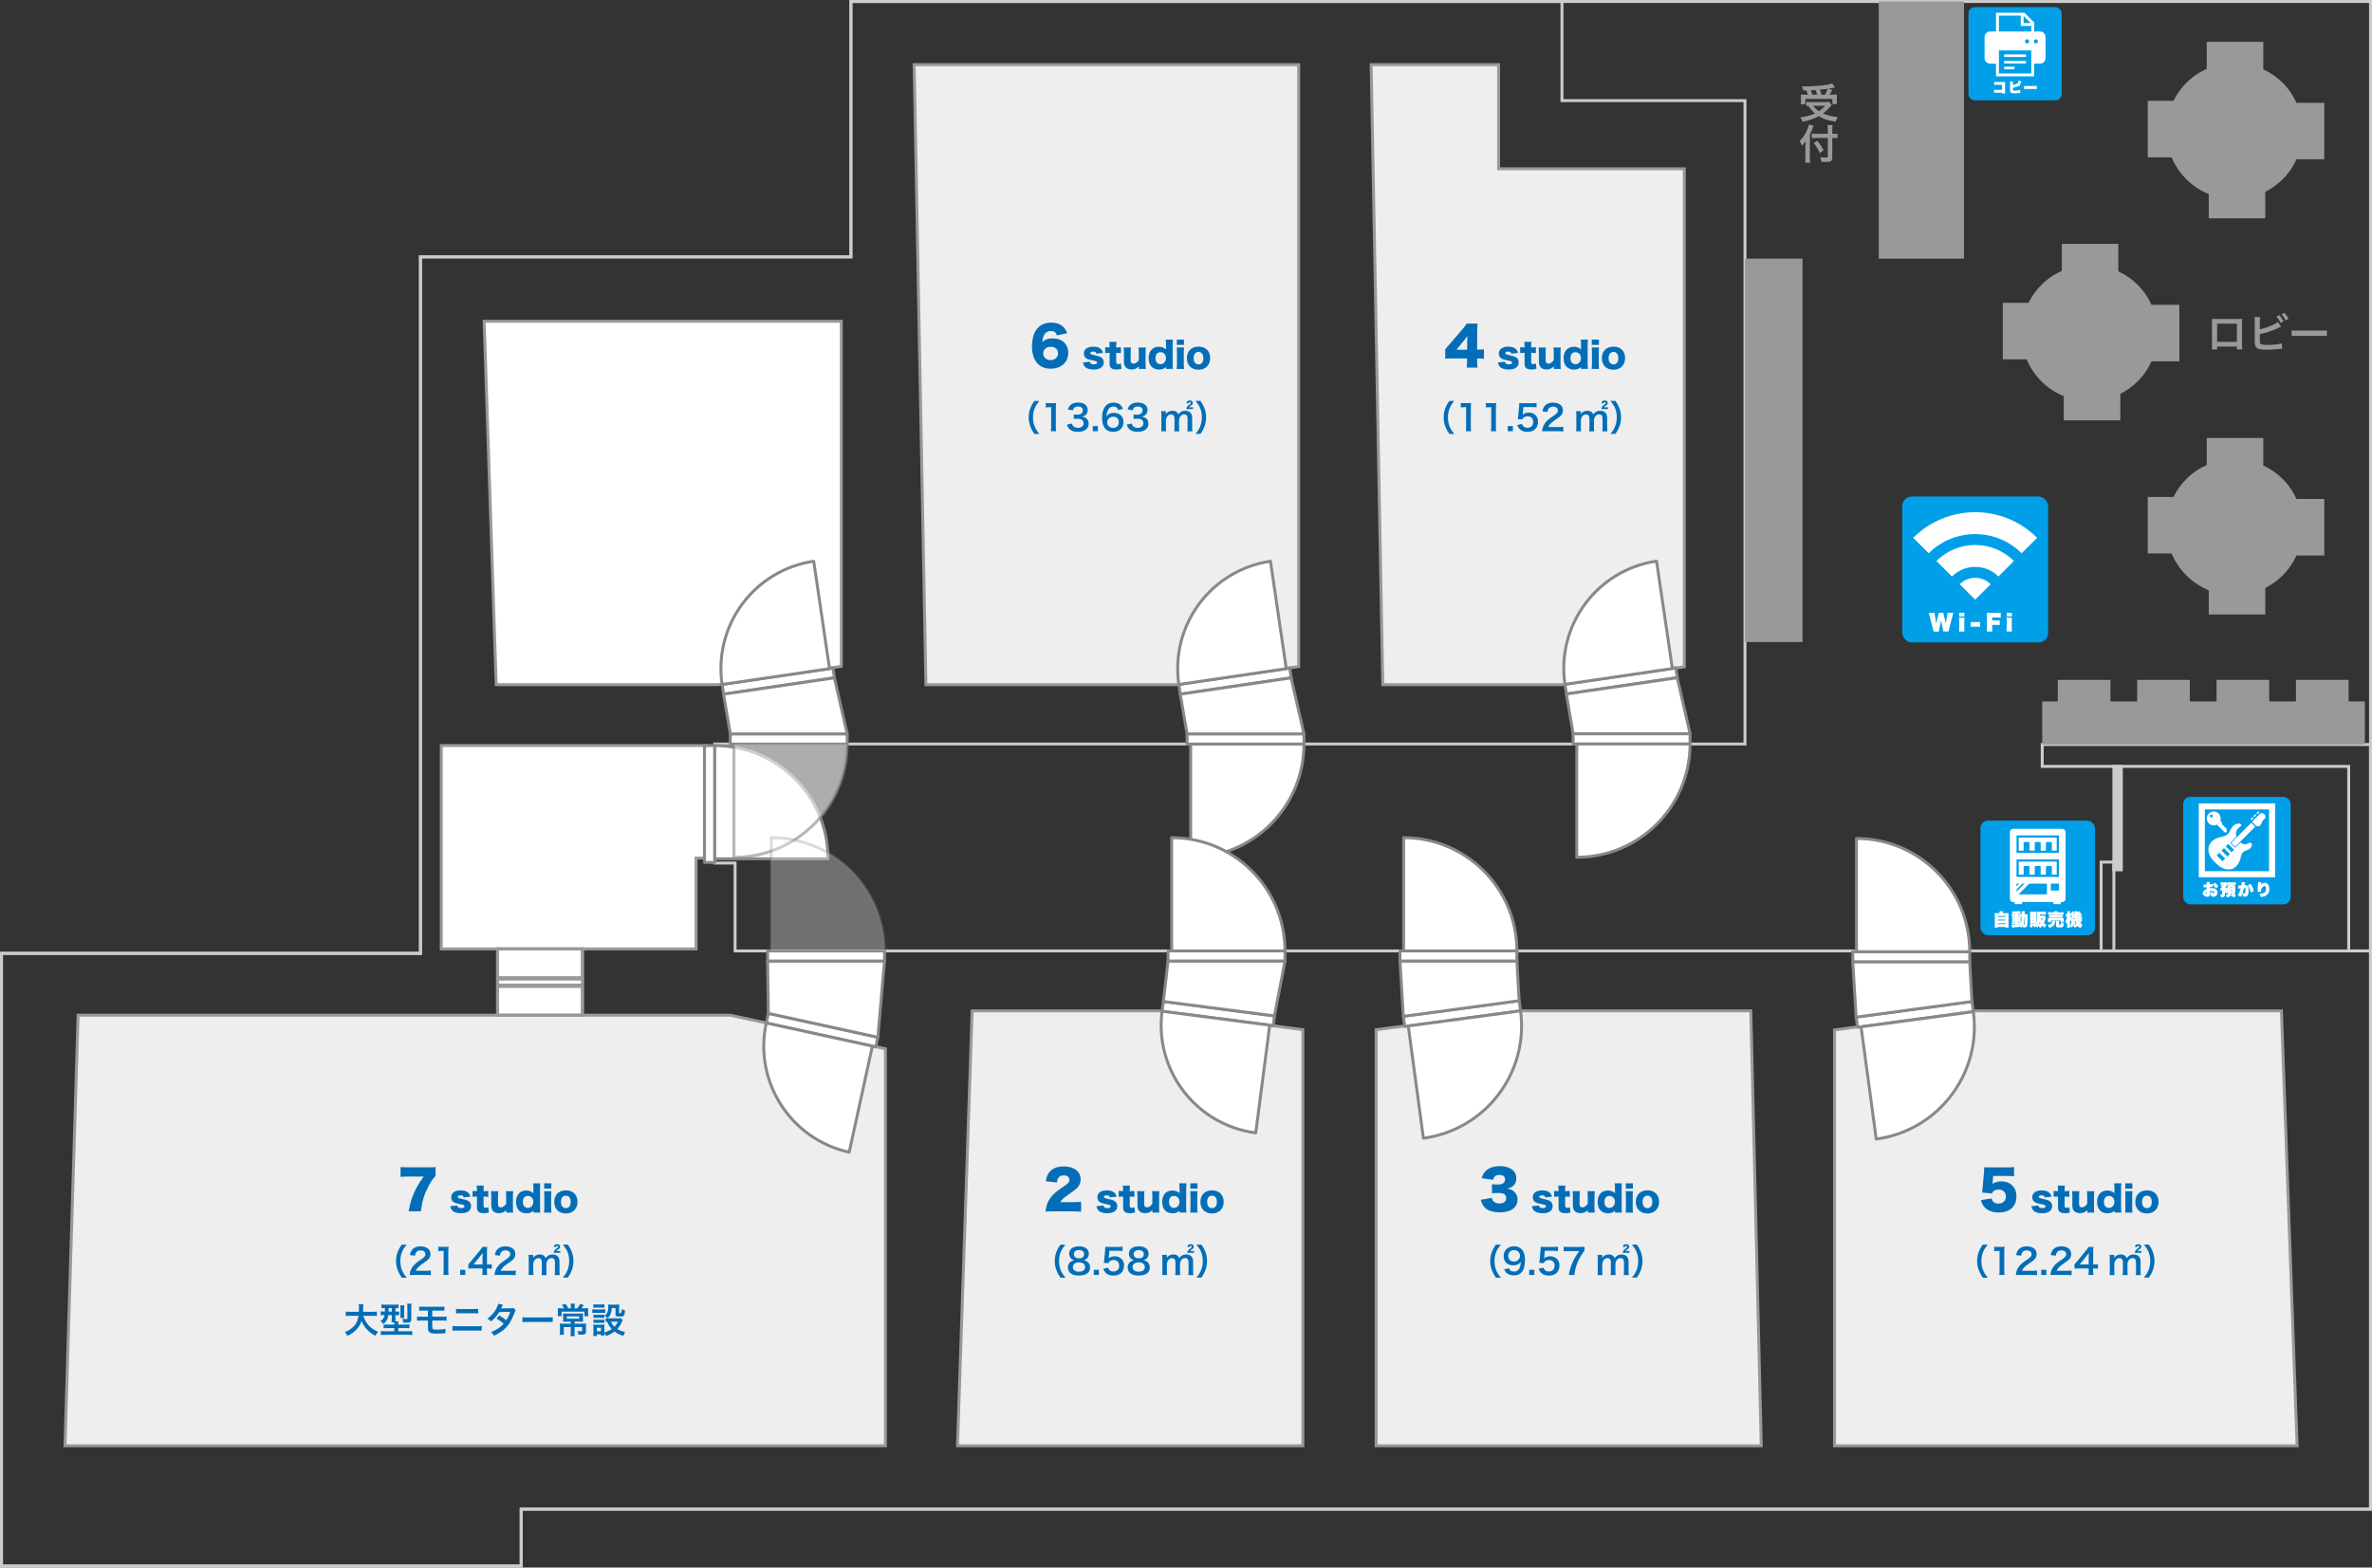 <?xml version="1.0" encoding="UTF-8"?>
<svg id="_レイヤー_2" data-name="レイヤー 2" xmlns="http://www.w3.org/2000/svg" viewBox="0 0 807.03 533.45">
  <rect x="0" y="0" width="807.03" height="533.45" fill="#333333" stroke="none"/>
  <defs>
    <style>
      .cls-1 {
        fill: #009fe8;
      }

      .cls-2, .cls-3, .cls-4, .cls-5, .cls-6 {
        stroke-miterlimit: 10;
      }

      .cls-2, .cls-5 {
        fill: none;
      }

      .cls-2, .cls-6 {
        stroke: #ccc;
      }

      .cls-7, .cls-8, .cls-9, .cls-4, .cls-10 {
        fill: #fff;
      }

      .cls-7, .cls-8, .cls-10 {
        stroke: #888;
        stroke-linejoin: round;
      }

      .cls-3 {
        fill: #eee;
      }

      .cls-3, .cls-4, .cls-5 {
        stroke: #999;
      }

      .cls-8 {
        opacity: .3;
      }

      .cls-11 {
        fill: #036eb7;
      }

      .cls-6 {
        fill: #ccc;
      }

      .cls-10 {
        opacity: .6;
      }

      .cls-12 {
        fill: #999;
      }
    </style>
  </defs>
  <g id="_外構" data-name="外構">
    <polygon class="cls-2" points="289.51 .5 806.53 .5 806.53 513.57 177.33 513.57 177.33 532.95 .5 532.95 .5 324.44 143.06 324.44 143.06 87.42 289.51 87.42 289.51 .5"/>
    <polygon class="cls-2" points="531.43 .5 531.43 34.24 593.7 34.24 593.7 253.19 243.19 253.19 243.19 293.7 250.1 293.7 250.1 323.61 806.53 323.61 806.53 513.57 177.33 513.57 177.33 532.95 .5 532.95 .5 324.44 143.06 324.44 143.06 87.42 289.51 87.42 289.51 .5 531.43 .5"/>
    <polygon class="cls-2" points="806.53 253.36 694.83 253.36 694.83 260.81 799.1 260.81 799.1 323.61 806.53 323.61 806.53 253.36"/>
    <rect class="cls-2" x="714.87" y="293.38" width="4.34" height="30.23"/>
    <rect class="cls-6" x="719.21" y="260.81" width="2.54" height="35.2"/>
  </g>
  <g id="_部屋内" data-name="部屋内">
    <polygon class="cls-3" points="531.55 232.99 470.47 232.99 466.51 22.01 509.87 22.01 509.87 57.44 573.05 57.44 573.05 226.91 531.55 232.99"/>
    <polygon class="cls-3" points="315.03 232.99 311.02 22.01 441.85 22.01 441.85 226.81 400.82 232.99 315.03 232.99"/>
    <polygon class="cls-4" points="244.37 232.99 168.83 232.99 164.72 109.34 286.25 109.34 286.25 226.74 244.37 232.99"/>
    <polygon class="cls-3" points="330.75 344.01 394.49 344.01 443.27 350.42 443.27 492.01 325.77 492.01 330.75 344.01"/>
    <polygon class="cls-3" points="468.2 350.42 517.34 344.01 595.68 344.01 599.24 492.01 468.2 492.01 468.2 350.42"/>
    <polygon class="cls-3" points="624.16 350.52 671.88 344.01 776.21 344.01 781.55 492.01 624.16 492.01 624.16 350.52"/>
    <g>
      <polygon class="cls-4" points="236.83 322.93 236.83 292 240.52 292 240.52 253.72 150.14 253.72 150.14 322.93 169.29 322.93 198.16 322.93 236.83 322.93"/>
      <polygon class="cls-3" points="248.52 345.49 198.16 345.49 169.29 345.49 26.57 345.49 22.11 492.01 301.25 492.01 301.25 356.9 248.52 345.49"/>
      <rect class="cls-4" x="169.29" y="322.93" width="28.88" height="22.55"/>
      <g>
        <rect class="cls-12" x="169.29" y="332.21" width="28.88" height="4"/>
        <rect class="cls-9" x="169.29" y="333.71" width="28.88" height="1"/>
      </g>
      <rect class="cls-5" x="169.29" y="322.93" width="28.88" height="22.55"/>
    </g>
  </g>
  <g id="_ドア" data-name="ドア">
    <g>
      <g>
        <rect class="cls-7" x="535.23" y="249.7" width="39.78" height="3.49"/>
        <path class="cls-7" d="M575.01,253.19c0,21.29-17.26,38.54-38.54,38.54v-38.54h38.54Z"/>
      </g>
      <g>
        <rect class="cls-7" x="532.48" y="230.09" width="38.13" height="3.34" transform="translate(-27.88 82.81) rotate(-8.38)"/>
        <path class="cls-7" d="M532.44,232.89c-2.97-20.18,10.98-38.96,31.17-41.93l5.38,36.55-36.55,5.38Z"/>
      </g>
      <polygon class="cls-7" points="532.92 236.19 535.23 249.7 575.01 249.7 570.65 230.64 532.92 236.19"/>
    </g>
    <g>
      <g>
        <rect class="cls-7" x="403.87" y="249.75" width="39.78" height="3.49"/>
        <path class="cls-7" d="M443.65,253.23c0,21.29-17.26,38.54-38.54,38.54v-38.54h38.54Z"/>
      </g>
      <g>
        <rect class="cls-7" x="401.12" y="230.14" width="38.13" height="3.34" transform="translate(-29.28 63.68) rotate(-8.38)"/>
        <path class="cls-7" d="M401.08,232.93c-2.97-20.18,10.98-38.96,31.17-41.93l5.38,36.55-36.55,5.38Z"/>
      </g>
      <polygon class="cls-7" points="401.57 236.24 403.87 249.75 443.65 249.75 439.29 230.69 401.57 236.24"/>
    </g>
    <g>
      <rect class="cls-7" x="239.7" y="253.72" width="3.49" height="39.78"/>
      <path class="cls-7" d="M243.19,253.72c21.29,0,38.54,17.26,38.54,38.54h-38.54v-38.54Z"/>
    </g>
    <g>
      <g>
        <rect class="cls-7" x="248.47" y="249.75" width="39.78" height="3.49"/>
        <path class="cls-10" d="M288.25,253.23c0,21.29-17.26,38.54-38.54,38.54v-38.54h38.54Z"/>
      </g>
      <g>
        <rect class="cls-7" x="245.72" y="230.14" width="38.13" height="3.34" transform="translate(-30.94 41.04) rotate(-8.38)"/>
        <path class="cls-7" d="M245.68,232.93c-2.97-20.18,10.98-38.96,31.17-41.93l5.38,36.55-36.55,5.38Z"/>
      </g>
      <polygon class="cls-7" points="246.17 236.24 248.47 249.75 288.25 249.75 283.89 230.69 246.17 236.24"/>
    </g>
    <g>
      <g>
        <rect class="cls-7" x="261.16" y="323.61" width="39.78" height="3.49"/>
        <path class="cls-8" d="M300.94,323.61c0-21.29-17.26-38.54-38.54-38.54v38.54s38.54,0,38.54,0Z"/>
      </g>
      <g>
        <rect class="cls-7" x="278.02" y="331.49" width="3.34" height="38.13" transform="translate(-122.43 549.09) rotate(-77.69)"/>
        <path class="cls-7" d="M260.71,348.13c-4.35,19.93,8.28,39.62,28.22,43.97l7.88-36.09-36.09-7.88Z"/>
      </g>
      <polygon class="cls-7" points="261.16 327.1 261.42 344.86 298.67 352.99 300.94 327.1 261.16 327.1"/>
    </g>
    <g>
      <g>
        <rect class="cls-7" x="397.41" y="323.61" width="39.78" height="3.49"/>
        <path class="cls-7" d="M437.19,323.61c0-21.29-17.26-38.54-38.54-38.54v38.54s38.54,0,38.54,0Z"/>
      </g>
      <g>
        <rect class="cls-7" x="412.82" y="325.86" width="3.34" height="38.13" transform="translate(19.13 711.61) rotate(-82.61)"/>
        <path class="cls-7" d="M395.37,344.13c-2.62,20.23,11.65,38.76,31.88,41.39l4.75-36.63-36.63-4.75Z"/>
      </g>
      <polygon class="cls-7" points="397.41 327.1 395.8 340.81 433.61 345.72 437.19 327.1 397.41 327.1"/>
    </g>
    <g>
      <g>
        <rect class="cls-7" x="476.32" y="323.61" width="39.78" height="3.49"/>
        <path class="cls-7" d="M516.1,323.61c0-21.29-17.26-38.54-38.54-38.54v38.54s38.54,0,38.54,0Z"/>
      </g>
      <g>
        <rect class="cls-7" x="477.51" y="343.2" width="39.78" height="3.49" transform="translate(-41.63 69.55) rotate(-7.68)"/>
        <path class="cls-7" d="M517.34,344.01c2.84,21.09-11.95,40.5-33.05,43.34l-5.15-38.19,38.19-5.15Z"/>
      </g>
      <polygon class="cls-7" points="476.32 327.1 477.45 345.87 516.87 340.56 516.1 327.1 476.32 327.1"/>
    </g>
    <g>
      <g>
        <rect class="cls-7" x="630.38" y="323.88" width="39.78" height="3.49"/>
        <path class="cls-7" d="M670.16,323.88c0-21.29-17.26-38.54-38.54-38.54v38.54s38.54,0,38.54,0Z"/>
      </g>
      <g>
        <rect class="cls-7" x="631.57" y="343.47" width="39.78" height="3.49" transform="translate(-40.28 90.13) rotate(-7.68)"/>
        <path class="cls-7" d="M671.4,344.29c2.84,21.09-11.95,40.5-33.05,43.34l-5.15-38.19,38.19-5.15Z"/>
      </g>
      <polygon class="cls-7" points="630.38 327.37 631.51 346.14 670.93 340.83 670.16 327.37 630.38 327.37"/>
    </g>
  </g>
  <g id="_スタジオ名" data-name="スタジオ名">
    <g>
      <path class="cls-11" d="M359.59,114.14c-.32-1.04-.94-1.49-2.04-1.49s-1.93.52-2.41,1.55c-.29.59-.41,1.13-.52,2.21.43-.41.68-.59,1.13-.81.68-.31,1.46-.45,2.39-.45,3.26,0,5.31,1.94,5.31,5.04s-2.45,5.28-6,5.28c-1.87,0-3.46-.63-4.5-1.82-1.21-1.33-1.84-3.33-1.84-5.8,0-2.27.56-4.36,1.49-5.65,1.17-1.62,2.83-2.41,5.08-2.41,1.76,0,3.24.56,4.21,1.57.52.58.83,1.08,1.21,2.03l-3.53.76ZM354.93,120.28c0,1.31,1.06,2.27,2.5,2.27s2.56-.96,2.56-2.3-.94-2.23-2.48-2.23-2.58.88-2.58,2.27Z"/>
      <path class="cls-11" d="M370.82,123.1c.12.62.53.9,1.33.9.72,0,1.13-.2,1.13-.58,0-.18-.1-.34-.26-.43s-.32-.14-.98-.28c-.91-.18-1.38-.3-1.78-.43-.58-.22-.97-.49-1.2-.85-.19-.32-.3-.73-.3-1.14,0-1.44,1.21-2.32,3.21-2.32,1.14,0,1.99.25,2.55.77.4.35.59.7.78,1.37l-2.31.25c-.06-.49-.36-.71-1.01-.71s-1.01.2-1.01.52.25.44,1.44.71c1.17.25,1.55.36,1.97.58.78.38,1.15.97,1.15,1.83,0,.64-.22,1.21-.61,1.59-.58.58-1.56.88-2.84.88-1.51,0-2.58-.41-3.15-1.2-.24-.34-.36-.62-.48-1.2l2.38-.26Z"/>
      <path class="cls-11" d="M377.51,117.98c0-.6-.02-1.08-.1-1.64h2.45c-.06.49-.1,1.07-.1,1.64v.25h.43c.53,0,.8-.01,1.18-.06v1.99c-.36-.05-.67-.07-1.1-.07h-.5v3.07c0,.34.06.5.22.61.13.08.32.13.55.13.31,0,.54-.06.84-.22l.18,1.82c-.54.17-1.01.24-1.66.24-.82,0-1.38-.13-1.76-.42-.46-.35-.62-.76-.62-1.57v-3.67h-.46c-.38,0-.7.02-1.04.07v-2c.35.05.65.07,1.07.07h.43v-.25Z"/>
      <path class="cls-11" d="M389.86,118.24c-.07.56-.1,1.07-.1,1.8v3.71c0,.83.02,1.32.1,1.8h-2.39v-.52c0-.06,0-.24.01-.32-.79.74-1.47,1.03-2.49,1.03-.8,0-1.45-.23-1.91-.67-.48-.48-.68-1.07-.68-2.01v-3.01c0-.7-.04-1.29-.1-1.8h2.49c-.07.58-.1,1.08-.1,1.8v2.46c0,.49.05.71.19.9.17.22.43.34.78.34.66,0,1.33-.47,1.8-1.24v-2.46c0-.67-.02-1.17-.1-1.8h2.48Z"/>
      <path class="cls-11" d="M396.72,125.17c0-.07,0-.16.01-.26-.8.65-1.42.86-2.42.86-2.18,0-3.5-1.46-3.5-3.89,0-1.25.36-2.24,1.03-2.93.61-.61,1.45-.94,2.43-.94s1.67.25,2.46.89c-.01-.18-.01-.29-.01-.46v-1c0-.84-.02-1.36-.1-1.88h2.46c-.07.5-.1,1.08-.1,1.88v6.21c0,.8.02,1.29.1,1.88h-2.36v-.38ZM393.14,121.89c0,.68.19,1.24.55,1.58.29.29.72.46,1.16.46,1.07,0,1.85-.89,1.85-2.08s-.77-2-1.86-2-1.7.78-1.7,2.04Z"/>
      <path class="cls-11" d="M402.86,118.24c-.07.49-.1.97-.1,1.81v3.69c0,.65.04,1.3.1,1.81h-2.51c.07-.59.1-1.04.1-1.81v-3.69c0-.78-.02-1.27-.1-1.81h2.51ZM402.82,115.57v1.8h-2.43v-1.8h2.43Z"/>
      <path class="cls-11" d="M403.82,121.88c0-2.4,1.54-3.92,3.96-3.92s3.96,1.52,3.96,3.9-1.58,3.97-3.97,3.97-3.95-1.54-3.95-3.95ZM406.11,121.87c0,1.33.62,2.13,1.67,2.13s1.64-.78,1.64-2.11-.61-2.13-1.63-2.13-1.68.79-1.68,2.11Z"/>
    </g>
    <g>
      <path class="cls-11" d="M351.94,147.68c-.67-.96-.97-1.49-1.31-2.36-.43-1.1-.64-2.16-.64-3.31s.19-2.12.61-3.2c.35-.88.63-1.4,1.32-2.36h1.68c-.84,1.05-1.19,1.59-1.52,2.39-.42.98-.62,2-.62,3.18s.2,2.29.64,3.29c.34.79.67,1.32,1.52,2.39h-1.68Z"/>
      <path class="cls-11" d="M357.53,146.75c.07-.47.1-.94.1-1.56v-6.61h-.58c-.44,0-.79.02-1.24.07v-1.52c.37.06.64.07,1.2.07h1.1c.61,0,.79-.01,1.22-.06-.07.71-.1,1.26-.1,1.98v6.07c0,.64.02,1.07.1,1.56h-1.81Z"/>
      <path class="cls-11" d="M364.72,144.15c.16.55.26.74.56.98.4.31.88.47,1.45.47,1.19,0,1.94-.61,1.94-1.56,0-.55-.24-1.01-.67-1.26-.29-.17-.85-.29-1.38-.29s-.88.01-1.28.06v-1.49c.38.05.65.06,1.16.06,1.2,0,1.91-.55,1.91-1.47,0-.83-.56-1.3-1.58-1.3-.59,0-1.02.13-1.31.37-.24.23-.36.43-.5.92l-1.71-.29c.3-.89.58-1.31,1.14-1.71.61-.44,1.39-.66,2.35-.66,2,0,3.3,1.01,3.3,2.57,0,.72-.31,1.38-.83,1.76-.26.2-.53.3-1.16.47.85.13,1.29.34,1.71.8.4.44.58.95.58,1.66,0,.65-.28,1.31-.72,1.75-.66.64-1.67.97-2.95.97-1.4,0-2.36-.36-3.05-1.14-.3-.34-.46-.65-.67-1.34l1.71-.34Z"/>
      <path class="cls-11" d="M371.8,146.75v-1.75h1.75v1.75h-1.75Z"/>
      <path class="cls-11" d="M380.45,139.54c-.31-.88-.75-1.21-1.61-1.21s-1.48.42-1.88,1.25c-.3.62-.43,1.2-.49,2.12.65-.88,1.36-1.2,2.57-1.2s2.25.53,2.78,1.43c.29.47.43,1.09.43,1.8,0,1.9-1.44,3.24-3.48,3.24-.96,0-1.85-.29-2.43-.79-.89-.77-1.39-2.21-1.39-4.02,0-1.48.37-2.89.98-3.71.71-.96,1.67-1.43,2.93-1.43,1.03,0,1.88.31,2.46.91.31.32.49.6.75,1.22l-1.62.38ZM376.71,143.73c0,1.09.85,1.9,2.03,1.9.7,0,1.31-.31,1.64-.84.18-.28.28-.67.28-1.09,0-1.19-.71-1.88-1.89-1.88s-2.05.82-2.05,1.92Z"/>
      <path class="cls-11" d="M385.05,144.15c.16.55.26.74.56.98.4.31.88.47,1.45.47,1.19,0,1.94-.61,1.94-1.56,0-.55-.24-1.01-.67-1.26-.29-.17-.85-.29-1.38-.29s-.88.01-1.28.06v-1.49c.38.05.65.06,1.16.06,1.2,0,1.91-.55,1.91-1.47,0-.83-.56-1.3-1.58-1.3-.59,0-1.02.13-1.31.37-.24.23-.36.43-.5.92l-1.71-.29c.3-.89.58-1.31,1.14-1.71.61-.44,1.39-.66,2.35-.66,2,0,3.3,1.01,3.3,2.57,0,.72-.31,1.38-.83,1.76-.26.2-.53.3-1.16.47.85.13,1.29.34,1.71.8.4.44.58.95.58,1.66,0,.65-.28,1.31-.72,1.75-.66.64-1.67.97-2.95.97-1.4,0-2.36-.36-3.05-1.14-.3-.34-.46-.65-.67-1.34l1.71-.34Z"/>
      <path class="cls-11" d="M395.06,146.81c.06-.52.08-.91.08-1.56v-3.75c0-.77-.02-1.12-.08-1.57h1.61v.61c0,.07,0,.25-.01.44.35-.73,1.24-1.2,2.23-1.2.65,0,1.18.18,1.55.54.22.19.31.35.46.72.41-.54.64-.76,1.01-.95.4-.22.8-.31,1.34-.31.77,0,1.39.24,1.8.68.4.43.56.97.56,1.82v2.96c0,.67.02,1.07.1,1.56h-1.75c.07-.49.1-.85.1-1.56v-2.69c0-1.06-.37-1.54-1.17-1.54-.4,0-.7.11-.98.36-.42.36-.61.74-.76,1.49v2.37c0,.66.02,1.07.08,1.56h-1.73c.07-.5.1-.88.1-1.56v-2.69c0-1.01-.38-1.51-1.16-1.51-.5,0-.91.2-1.24.62-.26.35-.38.62-.52,1.2v2.37c0,.65.02,1.01.08,1.56h-1.69ZM404.14,139.23c-.23,0-.38,0-.47.01,0-.05,0-.07.01-.1v-.12c.01-.19.12-.44.25-.65.16-.22.19-.25.9-.77.26-.19.31-.28.31-.47,0-.16-.13-.26-.34-.26-.25,0-.37.12-.43.43l-.72-.11c.16-.64.5-.91,1.15-.91s1.03.32,1.03.86c0,.42-.12.56-.89,1.1-.2.14-.28.2-.37.37h.82c.25,0,.34,0,.5-.04v.66c-.25-.02-.29-.02-.53-.02h-1.24Z"/>
      <path class="cls-11" d="M406.74,147.68c.85-1.07,1.19-1.59,1.52-2.39.43-1,.64-2.06.64-3.29s-.19-2.19-.61-3.18c-.35-.79-.7-1.33-1.54-2.39h1.69c.67.95.96,1.47,1.31,2.36.42,1.09.61,2.06.61,3.2s-.2,2.21-.62,3.31c-.35.88-.63,1.4-1.31,2.36h-1.69Z"/>
    </g>
    <g>
      <path class="cls-11" d="M491.72,118.84q.81-.9,1.73-1.98l3.91-4.57c.86-1.01,1.21-1.46,1.67-2.16h3.69c-.11,1.08-.14,1.78-.14,3.01v5.85h.52c.56,0,1.15-.05,1.78-.14v3.26c-.54-.07-1.21-.11-1.76-.11h-.54v.9c0,1.01.04,1.53.14,2.21h-3.71c.09-.61.14-1.37.14-2.25v-.88h-5.09c-1.17,0-1.67.02-2.34.07v-3.2ZM499.17,116.93c0-.81.04-1.82.11-2.59-.36.5-.63.86-1.12,1.46l-2.63,3.2h3.64v-2.07Z"/>
      <path class="cls-11" d="M512,123.1c.12.62.53.9,1.33.9.72,0,1.13-.2,1.13-.58,0-.18-.1-.34-.26-.43s-.32-.14-.98-.28c-.91-.18-1.38-.3-1.78-.43-.58-.22-.97-.49-1.2-.85-.19-.32-.3-.73-.3-1.14,0-1.44,1.21-2.32,3.21-2.32,1.14,0,1.99.25,2.55.77.4.35.59.7.78,1.37l-2.31.25c-.06-.49-.36-.71-1.01-.71s-1.01.2-1.01.52.25.44,1.44.71c1.17.25,1.55.36,1.97.58.78.38,1.15.97,1.15,1.83,0,.64-.22,1.21-.61,1.59-.58.58-1.56.88-2.84.88-1.51,0-2.58-.41-3.15-1.2-.24-.34-.36-.62-.48-1.2l2.38-.26Z"/>
      <path class="cls-11" d="M518.7,117.98c0-.6-.02-1.08-.1-1.64h2.45c-.06.49-.1,1.07-.1,1.64v.25h.43c.53,0,.8-.01,1.18-.06v1.99c-.36-.05-.67-.07-1.1-.07h-.5v3.07c0,.34.06.5.22.61.13.08.32.13.55.13.31,0,.54-.06.84-.22l.18,1.82c-.54.17-1.01.24-1.66.24-.82,0-1.38-.13-1.76-.42-.46-.35-.62-.76-.62-1.57v-3.67h-.46c-.38,0-.7.02-1.04.07v-2c.35.05.65.07,1.07.07h.43v-.25Z"/>
      <path class="cls-11" d="M531.04,118.24c-.07.56-.1,1.07-.1,1.8v3.71c0,.83.02,1.32.1,1.8h-2.39v-.52c0-.06,0-.24.01-.32-.79.74-1.47,1.03-2.49,1.03-.8,0-1.45-.23-1.91-.67-.48-.48-.68-1.07-.68-2.01v-3.01c0-.7-.04-1.29-.1-1.8h2.49c-.07.58-.1,1.08-.1,1.8v2.46c0,.49.05.71.19.9.17.22.43.34.78.34.66,0,1.33-.47,1.8-1.24v-2.46c0-.67-.02-1.17-.1-1.8h2.48Z"/>
      <path class="cls-11" d="M537.91,125.17c0-.07,0-.16.01-.26-.8.65-1.42.86-2.42.86-2.18,0-3.5-1.46-3.5-3.89,0-1.25.36-2.24,1.03-2.93.61-.61,1.45-.94,2.43-.94s1.67.25,2.46.89c-.01-.18-.01-.29-.01-.46v-1c0-.84-.02-1.36-.1-1.88h2.46c-.07.5-.1,1.08-.1,1.88v6.21c0,.8.02,1.29.1,1.88h-2.36v-.38ZM534.32,121.89c0,.68.19,1.24.55,1.58.29.29.72.46,1.16.46,1.07,0,1.85-.89,1.85-2.08s-.77-2-1.86-2-1.7.78-1.7,2.04Z"/>
      <path class="cls-11" d="M544.04,118.24c-.07.49-.1.97-.1,1.81v3.69c0,.65.04,1.3.1,1.81h-2.51c.07-.59.1-1.04.1-1.81v-3.69c0-.78-.02-1.27-.1-1.81h2.51ZM544,115.57v1.8h-2.43v-1.8h2.43Z"/>
      <path class="cls-11" d="M545,121.88c0-2.4,1.54-3.92,3.96-3.92s3.96,1.52,3.96,3.9-1.58,3.97-3.97,3.97-3.95-1.54-3.95-3.95ZM547.29,121.87c0,1.33.62,2.13,1.67,2.13s1.64-.78,1.64-2.11-.61-2.13-1.63-2.13-1.68.79-1.68,2.11Z"/>
    </g>
    <g>
      <path class="cls-11" d="M493.12,147.68c-.67-.96-.97-1.49-1.31-2.36-.43-1.1-.64-2.16-.64-3.31s.19-2.12.61-3.2c.35-.88.63-1.4,1.32-2.36h1.68c-.84,1.05-1.19,1.59-1.52,2.39-.42.98-.62,2-.62,3.18s.2,2.29.64,3.29c.34.79.67,1.32,1.52,2.39h-1.68Z"/>
      <path class="cls-11" d="M498.72,146.75c.07-.47.1-.94.1-1.56v-6.61h-.58c-.44,0-.79.02-1.24.07v-1.52c.37.06.64.07,1.2.07h1.1c.61,0,.79-.01,1.22-.06-.07.71-.1,1.26-.1,1.98v6.07c0,.64.02,1.07.1,1.56h-1.81Z"/>
      <path class="cls-11" d="M507.26,146.75c.07-.47.1-.94.1-1.56v-6.61h-.58c-.44,0-.79.02-1.24.07v-1.52c.37.06.64.07,1.2.07h1.1c.61,0,.79-.01,1.22-.06-.07.71-.1,1.26-.1,1.98v6.07c0,.64.02,1.07.1,1.56h-1.81Z"/>
      <path class="cls-11" d="M512.98,146.75v-1.75h1.75v1.75h-1.75Z"/>
      <path class="cls-11" d="M517.84,144.27c.11.35.19.5.36.7.34.41.84.61,1.47.61,1.19,0,1.97-.79,1.97-1.98s-.74-1.93-1.88-1.93c-.59,0-1.12.19-1.49.55-.17.17-.25.28-.36.54l-1.5-.14c.12-.85.13-.91.16-1.25l.28-2.97c.01-.22.04-.62.05-1.22.36.02.64.04,1.27.04h2.95c.83,0,1.13-.01,1.67-.1v1.51c-.53-.07-1-.1-1.66-.1h-2.82l-.19,2.1c-.01.1-.04.26-.07.5.59-.5,1.22-.73,2.05-.73.97,0,1.75.29,2.34.9.59.58.85,1.3.85,2.25,0,2.11-1.38,3.42-3.61,3.42-1.19,0-2.07-.33-2.73-1.04-.32-.35-.49-.64-.75-1.31l1.65-.35Z"/>
      <path class="cls-11" d="M526.22,146.75c-.93,0-1.13.01-1.55.06.07-.68.16-1.1.31-1.54.32-.88.86-1.64,1.64-2.35.42-.37.78-.65,1.98-1.45,1.1-.76,1.44-1.15,1.44-1.76,0-.82-.64-1.32-1.66-1.32-.7,0-1.22.24-1.52.71-.2.29-.29.55-.37,1.1l-1.71-.2c.17-.91.38-1.4.83-1.92.6-.7,1.55-1.07,2.75-1.07,2.1,0,3.39,1.01,3.39,2.65,0,.79-.26,1.37-.85,1.92-.34.31-.46.41-2.01,1.48-.53.37-1.13.88-1.43,1.2-.36.38-.5.62-.68,1.08h3.36c.76,0,1.36-.04,1.75-.1v1.58c-.56-.05-1.04-.07-1.81-.07h-3.85Z"/>
      <path class="cls-11" d="M536.24,146.81c.06-.52.08-.91.08-1.56v-3.75c0-.77-.02-1.12-.08-1.57h1.61v.61c0,.07,0,.25-.01.44.35-.73,1.24-1.2,2.23-1.2.65,0,1.18.18,1.55.54.22.19.31.35.46.72.41-.54.64-.76,1.01-.95.4-.22.8-.31,1.34-.31.77,0,1.39.24,1.8.68.4.43.56.97.56,1.82v2.96c0,.67.02,1.07.1,1.56h-1.75c.07-.49.1-.85.1-1.56v-2.69c0-1.06-.37-1.54-1.17-1.54-.4,0-.7.11-.98.36-.42.36-.61.74-.76,1.49v2.37c0,.66.02,1.07.08,1.56h-1.73c.07-.5.1-.88.1-1.56v-2.69c0-1.01-.38-1.51-1.16-1.51-.5,0-.91.2-1.24.62-.26.35-.38.62-.52,1.2v2.37c0,.65.02,1.01.08,1.56h-1.69ZM545.32,139.23c-.23,0-.38,0-.47.01,0-.05,0-.07.01-.1v-.12c.01-.19.12-.44.25-.65.16-.22.19-.25.9-.77.26-.19.31-.28.31-.47,0-.16-.13-.26-.34-.26-.25,0-.37.12-.43.43l-.72-.11c.16-.64.5-.91,1.15-.91s1.03.32,1.03.86c0,.42-.12.56-.89,1.1-.2.14-.28.2-.37.37h.82c.25,0,.34,0,.5-.04v.66c-.25-.02-.29-.02-.53-.02h-1.24Z"/>
      <path class="cls-11" d="M547.92,147.68c.85-1.07,1.19-1.59,1.52-2.39.43-1,.64-2.06.64-3.29s-.19-2.19-.61-3.18c-.35-.79-.7-1.33-1.54-2.39h1.69c.67.95.96,1.47,1.31,2.36.42,1.09.61,2.06.61,3.2s-.2,2.21-.62,3.31c-.35.88-.63,1.4-1.31,2.36h-1.69Z"/>
    </g>
    <g>
      <path class="cls-11" d="M677.97,402.32c0,.09-.02.27-.05.58.81-.59,1.75-.86,2.92-.86,1.6,0,2.92.5,3.87,1.48.9.92,1.35,2.09,1.35,3.6,0,3.46-2.27,5.51-6.09,5.51-2.25,0-4.05-.77-5.1-2.21-.41-.58-.63-1.08-.9-2.02l3.62-.56c.31,1.19,1.06,1.75,2.36,1.75,1.51,0,2.52-.95,2.52-2.39s-.97-2.38-2.49-2.38c-1.13,0-1.87.45-2.27,1.33l-3.35-.32c.07-.54.13-.97.18-1.48l.49-5.62c.04-.38.05-.81.07-1.49.76.04.94.04,1.8.04h5.38c1.58,0,2.25-.04,2.97-.13v3.15c-.95-.09-1.78-.13-2.93-.13h-4.18l-.18,2.16Z"/>
      <path class="cls-11" d="M693.5,410.23c.12.62.53.9,1.33.9.72,0,1.13-.2,1.13-.58,0-.18-.1-.34-.26-.43s-.32-.14-.98-.28c-.91-.18-1.38-.3-1.78-.43-.58-.22-.97-.49-1.2-.85-.19-.32-.3-.73-.3-1.14,0-1.44,1.21-2.32,3.21-2.32,1.14,0,1.99.25,2.55.77.4.35.59.7.78,1.37l-2.31.25c-.06-.49-.36-.71-1.01-.71s-1.01.2-1.01.52.25.44,1.44.71c1.17.25,1.55.36,1.97.58.78.38,1.15.97,1.15,1.83,0,.64-.22,1.21-.61,1.59-.58.58-1.56.88-2.84.88-1.51,0-2.58-.41-3.15-1.2-.24-.34-.36-.62-.48-1.2l2.38-.26Z"/>
      <path class="cls-11" d="M700.19,405.11c0-.6-.02-1.08-.1-1.64h2.45c-.06.49-.1,1.07-.1,1.64v.25h.43c.53,0,.8-.01,1.18-.06v1.99c-.36-.05-.67-.07-1.1-.07h-.5v3.07c0,.34.06.5.22.61.13.08.32.13.55.13.31,0,.54-.06.84-.22l.18,1.82c-.54.17-1.01.24-1.66.24-.82,0-1.38-.13-1.76-.42-.46-.35-.62-.76-.62-1.57v-3.67h-.46c-.38,0-.7.02-1.04.07v-2c.35.05.65.07,1.07.07h.43v-.25Z"/>
      <path class="cls-11" d="M712.54,405.36c-.07.56-.1,1.07-.1,1.8v3.71c0,.83.02,1.32.1,1.8h-2.39v-.52c0-.06,0-.24.01-.32-.79.74-1.47,1.03-2.49,1.03-.8,0-1.45-.23-1.91-.67-.48-.48-.68-1.07-.68-2.01v-3.01c0-.7-.04-1.29-.1-1.8h2.49c-.07.58-.1,1.08-.1,1.8v2.46c0,.49.05.71.19.9.17.22.43.34.78.34.66,0,1.33-.47,1.8-1.24v-2.46c0-.67-.02-1.17-.1-1.8h2.48Z"/>
      <path class="cls-11" d="M719.4,412.3c0-.07,0-.16.01-.26-.8.65-1.42.86-2.42.86-2.18,0-3.5-1.46-3.5-3.89,0-1.25.36-2.24,1.03-2.93.61-.61,1.45-.94,2.43-.94s1.67.25,2.46.89c-.01-.18-.01-.29-.01-.46v-1c0-.84-.02-1.36-.1-1.88h2.46c-.07.5-.1,1.08-.1,1.88v6.21c0,.8.02,1.29.1,1.88h-2.36v-.38ZM715.82,409.02c0,.68.19,1.24.55,1.58.29.29.72.46,1.16.46,1.07,0,1.85-.89,1.85-2.08s-.77-2-1.86-2-1.7.78-1.7,2.04Z"/>
      <path class="cls-11" d="M725.54,405.36c-.07.49-.1.97-.1,1.81v3.69c0,.65.04,1.3.1,1.81h-2.51c.07-.59.1-1.04.1-1.81v-3.69c0-.78-.02-1.27-.1-1.81h2.51ZM725.5,402.7v1.8h-2.43v-1.8h2.43Z"/>
      <path class="cls-11" d="M726.5,409.01c0-2.4,1.54-3.92,3.96-3.92s3.96,1.52,3.96,3.9-1.58,3.97-3.97,3.97-3.95-1.54-3.95-3.95ZM728.79,409c0,1.33.62,2.13,1.67,2.13s1.64-.78,1.64-2.11-.61-2.13-1.63-2.13-1.68.79-1.68,2.11Z"/>
    </g>
    <g>
      <path class="cls-11" d="M674.62,434.8c-.67-.96-.97-1.49-1.31-2.36-.43-1.1-.64-2.16-.64-3.31s.19-2.12.61-3.2c.35-.88.63-1.4,1.32-2.36h1.68c-.84,1.05-1.19,1.59-1.52,2.39-.42.98-.62,2-.62,3.18s.2,2.29.64,3.29c.34.79.67,1.32,1.52,2.39h-1.68Z"/>
      <path class="cls-11" d="M680.21,433.88c.07-.47.1-.94.1-1.56v-6.61h-.58c-.44,0-.79.02-1.24.07v-1.52c.37.06.64.07,1.2.07h1.1c.61,0,.79-.01,1.22-.06-.07.71-.1,1.26-.1,1.98v6.07c0,.64.02,1.07.1,1.56h-1.81Z"/>
      <path class="cls-11" d="M687.39,433.88c-.93,0-1.13.01-1.55.06.07-.68.16-1.1.31-1.54.32-.88.86-1.64,1.64-2.35.42-.37.78-.65,1.98-1.45,1.1-.76,1.44-1.15,1.44-1.76,0-.82-.64-1.32-1.66-1.32-.7,0-1.22.24-1.52.71-.2.29-.29.55-.37,1.1l-1.71-.2c.17-.91.38-1.4.83-1.92.6-.7,1.55-1.07,2.75-1.07,2.1,0,3.39,1.01,3.39,2.65,0,.79-.26,1.37-.85,1.92-.34.31-.46.41-2.01,1.48-.53.37-1.13.88-1.43,1.2-.36.38-.5.62-.68,1.08h3.36c.76,0,1.36-.04,1.75-.1v1.58c-.56-.05-1.04-.07-1.81-.07h-3.85Z"/>
      <path class="cls-11" d="M694.48,433.88v-1.75h1.75v1.75h-1.75Z"/>
      <path class="cls-11" d="M699.17,433.88c-.93,0-1.13.01-1.55.06.07-.68.16-1.1.31-1.54.32-.88.86-1.64,1.64-2.35.42-.37.78-.65,1.98-1.45,1.1-.76,1.44-1.15,1.44-1.76,0-.82-.64-1.32-1.66-1.32-.7,0-1.22.24-1.52.71-.2.29-.29.55-.37,1.1l-1.71-.2c.17-.91.38-1.4.83-1.92.6-.7,1.55-1.07,2.75-1.07,2.1,0,3.39,1.01,3.39,2.65,0,.79-.26,1.37-.85,1.92-.34.31-.46.41-2.01,1.48-.53.37-1.13.88-1.43,1.2-.36.38-.5.62-.68,1.08h3.36c.76,0,1.36-.04,1.75-.1v1.58c-.56-.05-1.04-.07-1.81-.07h-3.85Z"/>
      <path class="cls-11" d="M713.77,431.75c-.44-.06-.7-.07-1.2-.08h-.43v.85c0,.61.02.92.1,1.37h-1.7c.07-.42.1-.79.1-1.39v-.83h-3.32c-.71,0-1.09.01-1.5.05v-1.47c.41-.44.54-.6.96-1.1l2.84-3.48c.53-.63.72-.89,1-1.32h1.62c-.07.7-.08,1.12-.08,2.03v3.93h.42c.48,0,.77-.02,1.21-.08v1.54ZM710.64,427.82c0-.56.01-.95.06-1.44-.24.35-.38.54-.82,1.07l-2.3,2.85h3.06v-2.48Z"/>
      <path class="cls-11" d="M717.74,433.94c.06-.52.08-.91.08-1.56v-3.75c0-.77-.02-1.12-.08-1.57h1.61v.61c0,.07,0,.25-.01.44.35-.73,1.24-1.2,2.23-1.2.65,0,1.18.18,1.55.54.22.19.31.35.46.72.41-.54.64-.76,1.01-.95.4-.22.8-.31,1.34-.31.77,0,1.39.24,1.8.68.4.43.56.97.56,1.82v2.96c0,.67.02,1.07.1,1.56h-1.75c.07-.49.1-.85.1-1.56v-2.69c0-1.06-.37-1.54-1.17-1.54-.4,0-.7.11-.98.36-.42.36-.61.74-.76,1.49v2.37c0,.66.02,1.07.08,1.56h-1.73c.07-.5.1-.88.1-1.56v-2.69c0-1.01-.38-1.51-1.16-1.51-.5,0-.91.2-1.24.62-.26.35-.38.62-.52,1.2v2.37c0,.65.02,1.01.08,1.56h-1.69ZM726.82,426.36c-.23,0-.38,0-.47.01,0-.05,0-.07.01-.1v-.12c.01-.19.12-.44.25-.65.16-.22.19-.25.9-.77.26-.19.31-.28.31-.47,0-.16-.13-.26-.34-.26-.25,0-.37.12-.43.43l-.72-.11c.16-.64.5-.91,1.15-.91s1.03.32,1.03.86c0,.42-.12.56-.89,1.1-.2.14-.28.2-.37.37h.82c.25,0,.34,0,.5-.04v.66c-.25-.02-.29-.02-.53-.02h-1.24Z"/>
      <path class="cls-11" d="M729.41,434.8c.85-1.07,1.19-1.59,1.52-2.39.43-1,.64-2.06.64-3.29s-.19-2.19-.61-3.18c-.35-.79-.7-1.33-1.54-2.39h1.69c.67.95.96,1.47,1.31,2.36.42,1.09.61,2.06.61,3.2s-.2,2.21-.62,3.31c-.35.88-.63,1.4-1.31,2.36h-1.69Z"/>
    </g>
    <g>
      <path class="cls-11" d="M358.43,412.24c-1.62,0-2.04.02-2.7.07.07-.88.16-1.42.38-2.12.47-1.49,1.33-2.86,2.59-4.03.68-.63,1.37-1.15,3.21-2.39,1.55-1.04,1.93-1.51,1.93-2.34s-.77-1.44-1.93-1.44c-.86,0-1.48.29-1.87.9-.25.4-.36.76-.45,1.51l-3.78-.4c.27-1.57.59-2.36,1.31-3.21,1.03-1.21,2.67-1.85,4.77-1.85,2.43,0,4.29.81,5.19,2.27.4.63.59,1.33.59,2.11,0,1.31-.54,2.43-1.66,3.35-.59.52-.77.65-2.61,1.93-1.57,1.08-2.23,1.71-2.65,2.5h4.2c1.35,0,2.18-.04,2.88-.13v3.4c-1.04-.09-1.8-.13-3.08-.13h-6.32Z"/>
      <path class="cls-11" d="M375.42,410.23c.12.62.53.9,1.33.9.72,0,1.13-.2,1.13-.58,0-.18-.1-.34-.26-.43s-.32-.14-.98-.28c-.91-.18-1.38-.3-1.78-.43-.58-.22-.97-.49-1.2-.85-.19-.32-.3-.73-.3-1.14,0-1.44,1.21-2.32,3.21-2.32,1.14,0,1.99.25,2.55.77.4.35.59.7.78,1.37l-2.31.25c-.06-.49-.36-.71-1.01-.71s-1.01.2-1.01.52.25.44,1.44.71c1.17.25,1.55.36,1.97.58.78.38,1.15.97,1.15,1.83,0,.64-.22,1.21-.61,1.59-.58.58-1.56.88-2.84.88-1.51,0-2.58-.41-3.15-1.2-.24-.34-.36-.62-.48-1.2l2.38-.26Z"/>
      <path class="cls-11" d="M382.11,405.11c0-.6-.02-1.08-.1-1.64h2.45c-.06.49-.1,1.07-.1,1.64v.25h.43c.53,0,.8-.01,1.18-.06v1.99c-.36-.05-.67-.07-1.1-.07h-.5v3.07c0,.34.06.5.22.61.13.08.32.13.55.13.31,0,.54-.06.84-.22l.18,1.82c-.54.17-1.01.24-1.66.24-.82,0-1.38-.13-1.76-.42-.46-.35-.62-.76-.62-1.57v-3.67h-.46c-.38,0-.7.02-1.04.07v-2c.35.05.65.07,1.07.07h.43v-.25Z"/>
      <path class="cls-11" d="M394.46,405.36c-.07.56-.1,1.07-.1,1.8v3.71c0,.83.02,1.32.1,1.8h-2.39v-.52c0-.06,0-.24.01-.32-.79.74-1.47,1.03-2.49,1.03-.8,0-1.45-.23-1.91-.67-.48-.48-.68-1.07-.68-2.01v-3.01c0-.7-.04-1.29-.1-1.8h2.49c-.07.58-.1,1.08-.1,1.8v2.46c0,.49.05.71.19.9.17.22.43.34.78.34.66,0,1.33-.47,1.8-1.24v-2.46c0-.67-.02-1.17-.1-1.8h2.48Z"/>
      <path class="cls-11" d="M401.32,412.3c0-.07,0-.16.01-.26-.8.65-1.42.86-2.42.86-2.18,0-3.5-1.46-3.5-3.89,0-1.25.36-2.24,1.03-2.93.61-.61,1.45-.94,2.43-.94s1.67.25,2.46.89c-.01-.18-.01-.29-.01-.46v-1c0-.84-.02-1.36-.1-1.88h2.46c-.07.5-.1,1.08-.1,1.88v6.21c0,.8.02,1.29.1,1.88h-2.36v-.38ZM397.73,409.02c0,.68.19,1.24.55,1.58.29.29.72.46,1.16.46,1.07,0,1.85-.89,1.85-2.08s-.77-2-1.86-2-1.7.78-1.7,2.04Z"/>
      <path class="cls-11" d="M407.45,405.36c-.07.49-.1.97-.1,1.81v3.69c0,.65.04,1.3.1,1.81h-2.51c.07-.59.1-1.04.1-1.81v-3.69c0-.78-.02-1.27-.1-1.81h2.51ZM407.42,402.7v1.8h-2.43v-1.8h2.43Z"/>
      <path class="cls-11" d="M408.42,409.01c0-2.4,1.54-3.92,3.96-3.92s3.96,1.52,3.96,3.9-1.58,3.97-3.97,3.97-3.95-1.54-3.95-3.95ZM410.71,409c0,1.33.62,2.13,1.67,2.13s1.64-.78,1.64-2.11-.61-2.13-1.63-2.13-1.68.79-1.68,2.11Z"/>
    </g>
    <g>
      <path class="cls-11" d="M360.81,434.8c-.67-.96-.97-1.49-1.31-2.36-.43-1.1-.64-2.16-.64-3.31s.19-2.12.61-3.2c.35-.88.64-1.4,1.32-2.36h1.68c-.84,1.05-1.19,1.59-1.52,2.39-.42.98-.62,2-.62,3.18s.2,2.29.64,3.29c.34.79.67,1.32,1.52,2.39h-1.68Z"/>
      <path class="cls-11" d="M364.35,428.22c-.37-.38-.59-.97-.59-1.58,0-1.54,1.29-2.51,3.35-2.51,1.45,0,2.52.47,3.03,1.31.2.34.32.77.32,1.2,0,1.12-.64,1.93-1.73,2.24.54.07.9.23,1.3.56.56.46.84,1.08.84,1.87,0,1.79-1.34,2.77-3.8,2.77-1.39,0-2.35-.3-3.03-.96-.44-.43-.7-1.08-.7-1.8,0-.84.32-1.5.98-1.97.4-.28.7-.4,1.19-.48-.5-.13-.82-.31-1.16-.66ZM369.19,431.19c0-1-.78-1.59-2.08-1.59s-2.09.61-2.09,1.61.77,1.56,2.06,1.56,2.1-.56,2.1-1.57ZM365.37,426.8c0,.88.67,1.43,1.76,1.43s1.71-.54,1.71-1.42-.67-1.39-1.74-1.39-1.74.54-1.74,1.38Z"/>
      <path class="cls-11" d="M372.13,433.88v-1.75h1.75v1.75h-1.75Z"/>
      <path class="cls-11" d="M376.99,431.4c.11.35.19.5.36.7.34.41.84.61,1.47.61,1.19,0,1.97-.79,1.97-1.98s-.74-1.93-1.88-1.93c-.59,0-1.12.19-1.49.55-.17.17-.25.28-.36.54l-1.5-.14c.12-.85.13-.91.16-1.25l.28-2.97c.01-.22.04-.62.05-1.22.36.02.64.04,1.27.04h2.95c.83,0,1.13-.01,1.67-.1v1.51c-.53-.07-1-.1-1.66-.1h-2.82l-.19,2.1c-.01.1-.04.26-.07.5.59-.5,1.22-.73,2.05-.73.97,0,1.75.29,2.34.9.59.58.85,1.3.85,2.25,0,2.11-1.38,3.42-3.61,3.42-1.19,0-2.07-.33-2.73-1.04-.32-.35-.49-.64-.75-1.31l1.65-.35Z"/>
      <path class="cls-11" d="M384.68,428.22c-.37-.38-.59-.97-.59-1.58,0-1.54,1.29-2.51,3.35-2.51,1.45,0,2.52.47,3.03,1.31.2.34.32.77.32,1.2,0,1.12-.64,1.93-1.73,2.24.54.07.9.23,1.3.56.56.46.84,1.08.84,1.87,0,1.79-1.34,2.77-3.8,2.77-1.39,0-2.35-.3-3.03-.96-.44-.43-.7-1.08-.7-1.8,0-.84.32-1.5.98-1.97.4-.28.7-.4,1.19-.48-.5-.13-.82-.31-1.16-.66ZM389.51,431.19c0-1-.78-1.59-2.08-1.59s-2.09.61-2.09,1.61.77,1.56,2.06,1.56,2.1-.56,2.1-1.57ZM385.7,426.8c0,.88.67,1.43,1.76,1.43s1.71-.54,1.71-1.42-.67-1.39-1.74-1.39-1.74.54-1.74,1.38Z"/>
      <path class="cls-11" d="M395.39,433.94c.06-.52.08-.91.08-1.56v-3.75c0-.77-.02-1.12-.08-1.57h1.61v.61c0,.07,0,.25-.01.44.35-.73,1.24-1.2,2.23-1.2.65,0,1.18.18,1.55.54.22.19.31.35.46.72.41-.54.64-.76,1.01-.95.4-.22.8-.31,1.34-.31.77,0,1.39.24,1.8.68.4.43.56.97.56,1.82v2.96c0,.67.02,1.07.1,1.56h-1.75c.07-.49.1-.85.1-1.56v-2.69c0-1.06-.37-1.54-1.17-1.54-.4,0-.7.11-.98.36-.42.36-.61.74-.76,1.49v2.37c0,.66.02,1.07.08,1.56h-1.73c.07-.5.1-.88.1-1.56v-2.69c0-1.01-.38-1.51-1.16-1.51-.5,0-.91.2-1.24.62-.26.35-.38.62-.52,1.2v2.37c0,.65.02,1.01.08,1.56h-1.69ZM404.46,426.36c-.23,0-.38,0-.47.01,0-.05,0-.07.01-.1v-.12c.01-.19.12-.44.25-.65.16-.22.19-.25.9-.77.26-.19.31-.28.31-.47,0-.16-.13-.26-.34-.26-.25,0-.37.12-.43.43l-.72-.11c.16-.64.5-.91,1.15-.91s1.03.32,1.03.86c0,.42-.12.56-.89,1.1-.2.14-.28.2-.37.37h.82c.25,0,.34,0,.5-.04v.66c-.25-.02-.29-.02-.53-.02h-1.24Z"/>
      <path class="cls-11" d="M407.06,434.8c.85-1.07,1.19-1.59,1.52-2.39.43-1,.64-2.06.64-3.29s-.19-2.19-.61-3.18c-.35-.79-.7-1.33-1.54-2.39h1.69c.67.95.96,1.47,1.31,2.36.42,1.09.61,2.06.61,3.2s-.2,2.21-.62,3.31c-.35.88-.63,1.4-1.31,2.36h-1.69Z"/>
    </g>
    <g>
      <path class="cls-11" d="M507.6,407.64c.11.59.22.85.5,1.15.49.5,1.21.77,2.07.77,1.4,0,2.29-.7,2.29-1.8,0-.74-.36-1.31-.97-1.55-.41-.14-.97-.23-1.67-.23s-1.51.04-2.21.11v-3.1c.61.07,1.21.11,1.91.11,1.71,0,2.56-.58,2.56-1.73,0-.97-.68-1.53-1.87-1.53-1.28,0-1.93.5-2.2,1.66l-3.89-.56c.34-1.12.63-1.66,1.21-2.29,1.1-1.19,2.75-1.8,4.95-1.8,1.96,0,3.58.54,4.61,1.53.67.67,1.01,1.53,1.01,2.56,0,1.91-1.03,3.1-3.1,3.58,1.1.16,1.69.42,2.32.96.76.68,1.19,1.62,1.19,2.66,0,.92-.25,1.76-.72,2.4-.4.54-1.03,1.04-1.69,1.35-.94.43-2.39.7-3.75.7-1.62,0-3.24-.38-4.2-1.01-.83-.54-1.46-1.33-1.85-2.32-.11-.25-.18-.49-.31-.96l3.82-.67Z"/>
      <path class="cls-11" d="M523.56,410.23c.12.62.53.9,1.33.9.72,0,1.13-.2,1.13-.58,0-.18-.1-.34-.26-.43s-.32-.14-.98-.28c-.91-.18-1.38-.3-1.78-.43-.58-.22-.97-.49-1.2-.85-.19-.32-.3-.73-.3-1.14,0-1.44,1.21-2.32,3.21-2.32,1.14,0,1.99.25,2.55.77.4.35.59.7.78,1.37l-2.31.25c-.06-.49-.36-.71-1.01-.71s-1.01.2-1.01.52.25.44,1.44.71c1.17.25,1.55.36,1.97.58.78.38,1.15.97,1.15,1.83,0,.64-.22,1.21-.61,1.59-.58.58-1.56.88-2.84.88-1.51,0-2.58-.41-3.15-1.2-.24-.34-.36-.62-.48-1.2l2.38-.26Z"/>
      <path class="cls-11" d="M530.26,405.11c0-.6-.02-1.08-.1-1.64h2.45c-.06.49-.1,1.07-.1,1.64v.25h.43c.53,0,.8-.01,1.18-.06v1.99c-.36-.05-.67-.07-1.1-.07h-.5v3.07c0,.34.06.5.22.61.13.08.32.13.55.13.31,0,.54-.06.84-.22l.18,1.82c-.54.17-1.01.24-1.66.24-.82,0-1.38-.13-1.76-.42-.46-.35-.62-.76-.62-1.57v-3.67h-.46c-.38,0-.7.02-1.04.07v-2c.35.05.65.07,1.07.07h.43v-.25Z"/>
      <path class="cls-11" d="M542.6,405.36c-.07.56-.1,1.07-.1,1.8v3.71c0,.83.02,1.32.1,1.8h-2.39v-.52c0-.06,0-.24.01-.32-.79.74-1.47,1.03-2.49,1.03-.8,0-1.45-.23-1.91-.67-.48-.48-.68-1.07-.68-2.01v-3.01c0-.7-.04-1.29-.1-1.8h2.49c-.07.58-.1,1.08-.1,1.8v2.46c0,.49.05.71.19.9.17.22.43.34.78.34.66,0,1.33-.47,1.8-1.24v-2.46c0-.67-.02-1.17-.1-1.8h2.48Z"/>
      <path class="cls-11" d="M549.47,412.3c0-.07,0-.16.01-.26-.8.65-1.42.86-2.42.86-2.18,0-3.5-1.46-3.5-3.89,0-1.25.36-2.24,1.03-2.93.61-.61,1.45-.94,2.43-.94s1.67.25,2.46.89c-.01-.18-.01-.29-.01-.46v-1c0-.84-.02-1.36-.1-1.88h2.46c-.07.5-.1,1.08-.1,1.88v6.21c0,.8.02,1.29.1,1.88h-2.36v-.38ZM545.88,409.02c0,.68.19,1.24.55,1.58.29.29.72.46,1.16.46,1.07,0,1.85-.89,1.85-2.08s-.77-2-1.86-2-1.7.78-1.7,2.04Z"/>
      <path class="cls-11" d="M555.6,405.36c-.07.49-.1.97-.1,1.81v3.69c0,.65.04,1.3.1,1.81h-2.51c.07-.59.1-1.04.1-1.81v-3.69c0-.78-.02-1.27-.1-1.81h2.51ZM555.57,402.7v1.8h-2.43v-1.8h2.43Z"/>
      <path class="cls-11" d="M556.56,409.01c0-2.4,1.54-3.92,3.96-3.92s3.96,1.52,3.96,3.9-1.58,3.97-3.97,3.97-3.95-1.54-3.95-3.95ZM558.85,409c0,1.33.62,2.13,1.67,2.13s1.64-.78,1.64-2.11-.61-2.13-1.63-2.13-1.68.79-1.68,2.11Z"/>
    </g>
    <g>
      <path class="cls-11" d="M508.96,434.8c-.67-.96-.97-1.49-1.31-2.36-.43-1.1-.64-2.16-.64-3.31s.19-2.12.61-3.2c.35-.88.64-1.4,1.32-2.36h1.68c-.84,1.05-1.19,1.59-1.52,2.39-.42.98-.62,2-.62,3.18s.2,2.29.64,3.29c.34.79.67,1.32,1.52,2.39h-1.68Z"/>
      <path class="cls-11" d="M513.38,431.57c.14.35.23.5.37.66.3.32.77.49,1.38.49.58,0,1.02-.16,1.36-.49.6-.58.88-1.44.94-2.85-.23.34-.36.48-.64.68-.54.37-1.15.55-1.94.55-1.99,0-3.26-1.22-3.26-3.15,0-1.22.54-2.22,1.52-2.82.55-.35,1.27-.53,2.1-.53,1.54,0,2.79.9,3.3,2.36.23.65.35,1.5.35,2.48,0,1.81-.48,3.39-1.27,4.16-.63.64-1.42.91-2.55.91-1.01,0-1.71-.22-2.31-.7-.41-.32-.64-.63-.98-1.33l1.66-.43ZM517.14,427.36c0-1.13-.83-1.93-2.01-1.93s-1.96.82-1.96,1.97.74,1.92,1.91,1.92,2.06-.84,2.06-1.96Z"/>
      <path class="cls-11" d="M520.28,433.88v-1.75h1.75v1.75h-1.75Z"/>
      <path class="cls-11" d="M525.13,431.4c.11.35.19.5.36.7.34.41.84.61,1.47.61,1.19,0,1.97-.79,1.97-1.98s-.74-1.93-1.88-1.93c-.59,0-1.12.19-1.49.55-.17.17-.25.28-.36.54l-1.5-.14c.12-.85.13-.91.16-1.25l.28-2.97c.01-.22.04-.62.05-1.22.36.02.64.04,1.27.04h2.95c.83,0,1.13-.01,1.67-.1v1.51c-.53-.07-1-.1-1.66-.1h-2.82l-.19,2.1c-.01.1-.04.26-.07.5.59-.5,1.22-.73,2.05-.73.97,0,1.75.29,2.34.9.59.58.85,1.3.85,2.25,0,2.11-1.38,3.42-3.61,3.42-1.19,0-2.07-.33-2.73-1.04-.32-.35-.49-.64-.75-1.31l1.65-.35Z"/>
      <path class="cls-11" d="M539.11,425.67c-.38.37-.73.86-1.25,1.73-1.27,2.12-1.91,3.96-2.23,6.49h-1.89c.4-2,.76-3.15,1.45-4.64.55-1.19,1.04-2,2.1-3.49h-3.71c-.71,0-1.08.02-1.57.08v-1.58c.55.06.94.08,1.64.08h3.81c.9,0,1.21-.01,1.64-.06v1.39Z"/>
      <path class="cls-11" d="M543.53,433.94c.06-.52.08-.91.08-1.56v-3.75c0-.77-.02-1.12-.08-1.57h1.61v.61c0,.07,0,.25-.01.44.35-.73,1.24-1.2,2.23-1.2.65,0,1.18.18,1.55.54.22.19.31.35.46.72.41-.54.64-.76,1.01-.95.4-.22.8-.31,1.34-.31.77,0,1.39.24,1.8.68.4.43.56.97.56,1.82v2.96c0,.67.02,1.07.1,1.56h-1.75c.07-.49.1-.85.1-1.56v-2.69c0-1.06-.37-1.54-1.17-1.54-.4,0-.7.11-.98.36-.42.36-.61.74-.76,1.49v2.37c0,.66.02,1.07.08,1.56h-1.73c.07-.5.1-.88.1-1.56v-2.69c0-1.01-.38-1.51-1.16-1.51-.5,0-.91.2-1.24.62-.26.35-.38.62-.52,1.2v2.37c0,.65.02,1.01.08,1.56h-1.69ZM552.61,426.36c-.23,0-.38,0-.47.01,0-.05,0-.07.01-.1v-.12c.01-.19.12-.44.25-.65.16-.22.19-.25.9-.77.26-.19.31-.28.31-.47,0-.16-.13-.26-.34-.26-.25,0-.37.12-.43.43l-.72-.11c.16-.64.5-.91,1.15-.91s1.03.32,1.03.86c0,.42-.12.56-.89,1.1-.2.14-.28.2-.37.37h.82c.25,0,.34,0,.5-.04v.66c-.25-.02-.29-.02-.53-.02h-1.24Z"/>
      <path class="cls-11" d="M555.21,434.8c.85-1.07,1.19-1.59,1.52-2.39.43-1,.64-2.06.64-3.29s-.19-2.19-.61-3.18c-.35-.79-.7-1.33-1.54-2.39h1.69c.67.95.96,1.47,1.31,2.36.42,1.09.61,2.06.61,3.2s-.2,2.21-.62,3.31c-.35.88-.63,1.4-1.31,2.36h-1.69Z"/>
    </g>
    <g>
      <path class="cls-11" d="M148.2,400.17c-1.08,1.19-1.58,1.91-2.47,3.62-1.44,2.75-2.09,4.92-2.54,8.44h-4.16c.52-2.88,1.1-4.77,2.16-7,.77-1.62,1.46-2.75,2.95-4.83h-5.13c-1.26,0-1.94.04-2.72.13v-3.4c.74.09,1.67.13,2.92.13h6.09c1.66,0,2.16-.02,2.9-.07v2.99Z"/>
      <path class="cls-11" d="M155.57,410.23c.12.62.53.9,1.33.9.72,0,1.13-.2,1.13-.58,0-.18-.1-.34-.26-.43s-.32-.14-.98-.28c-.91-.18-1.38-.3-1.78-.43-.58-.22-.97-.49-1.2-.85-.19-.32-.3-.73-.3-1.14,0-1.44,1.21-2.32,3.21-2.32,1.14,0,1.99.25,2.55.77.4.35.59.7.78,1.37l-2.31.25c-.06-.49-.36-.71-1.01-.71s-1.01.2-1.01.52.25.44,1.44.71c1.17.25,1.55.36,1.97.58.78.38,1.15.97,1.15,1.83,0,.64-.22,1.21-.61,1.59-.58.58-1.56.88-2.84.88-1.51,0-2.58-.41-3.15-1.2-.24-.34-.36-.62-.48-1.2l2.38-.26Z"/>
      <path class="cls-11" d="M162.27,405.11c0-.6-.02-1.08-.1-1.64h2.45c-.06.49-.1,1.07-.1,1.64v.25h.43c.53,0,.8-.01,1.18-.06v1.99c-.36-.05-.67-.07-1.1-.07h-.5v3.07c0,.34.06.5.22.61.13.08.32.13.55.13.31,0,.54-.06.84-.22l.18,1.82c-.54.17-1.01.24-1.66.24-.82,0-1.38-.13-1.76-.42-.46-.35-.62-.76-.62-1.57v-3.67h-.46c-.38,0-.7.02-1.04.07v-2c.35.05.65.07,1.07.07h.43v-.25Z"/>
      <path class="cls-11" d="M174.61,405.36c-.07.56-.1,1.07-.1,1.8v3.71c0,.83.02,1.32.1,1.8h-2.39v-.52c0-.06,0-.24.01-.32-.79.74-1.47,1.03-2.49,1.03-.8,0-1.45-.23-1.91-.67-.48-.48-.68-1.07-.68-2.01v-3.01c0-.7-.04-1.29-.1-1.8h2.49c-.07.58-.1,1.08-.1,1.8v2.46c0,.49.05.71.19.9.17.22.43.34.78.34.66,0,1.33-.47,1.8-1.24v-2.46c0-.67-.02-1.17-.1-1.8h2.48Z"/>
      <path class="cls-11" d="M181.48,412.3c0-.07,0-.16.01-.26-.8.65-1.42.86-2.42.86-2.18,0-3.5-1.46-3.5-3.89,0-1.25.36-2.24,1.03-2.93.61-.61,1.45-.94,2.43-.94s1.67.25,2.46.89c-.01-.18-.01-.29-.01-.46v-1c0-.84-.02-1.36-.1-1.88h2.46c-.07.5-.1,1.08-.1,1.88v6.21c0,.8.02,1.29.1,1.88h-2.36v-.38ZM177.89,409.02c0,.68.19,1.24.55,1.58.29.29.72.46,1.16.46,1.07,0,1.85-.89,1.85-2.08s-.77-2-1.86-2-1.7.78-1.7,2.04Z"/>
      <path class="cls-11" d="M187.61,405.36c-.07.49-.1.97-.1,1.81v3.69c0,.65.04,1.3.1,1.81h-2.51c.07-.59.1-1.04.1-1.81v-3.69c0-.78-.02-1.27-.1-1.81h2.51ZM187.57,402.7v1.8h-2.43v-1.8h2.43Z"/>
      <path class="cls-11" d="M188.57,409.01c0-2.4,1.54-3.92,3.96-3.92s3.96,1.52,3.96,3.9-1.58,3.97-3.97,3.97-3.95-1.54-3.95-3.95ZM190.86,409c0,1.33.62,2.13,1.67,2.13s1.64-.78,1.64-2.11-.61-2.13-1.63-2.13-1.68.79-1.68,2.11Z"/>
    </g>
    <g>
      <path class="cls-11" d="M136.69,434.8c-.67-.96-.97-1.49-1.31-2.36-.43-1.1-.64-2.16-.64-3.31s.19-2.12.61-3.2c.35-.88.63-1.4,1.32-2.36h1.68c-.84,1.05-1.19,1.59-1.52,2.39-.42.98-.62,2-.62,3.18s.2,2.29.64,3.29c.34.79.67,1.32,1.52,2.39h-1.68Z"/>
      <path class="cls-11" d="M140.92,433.88c-.93,0-1.13.01-1.55.06.07-.68.16-1.1.31-1.54.32-.88.86-1.64,1.64-2.35.42-.37.78-.65,1.98-1.45,1.1-.76,1.44-1.15,1.44-1.76,0-.82-.64-1.32-1.66-1.32-.7,0-1.22.24-1.52.71-.2.29-.29.55-.37,1.1l-1.71-.2c.17-.91.38-1.4.83-1.92.6-.7,1.55-1.07,2.75-1.07,2.1,0,3.39,1.01,3.39,2.65,0,.79-.26,1.37-.85,1.92-.34.31-.46.41-2.01,1.48-.53.37-1.13.88-1.43,1.2-.36.38-.5.62-.68,1.08h3.36c.76,0,1.36-.04,1.75-.1v1.58c-.56-.05-1.04-.07-1.81-.07h-3.85Z"/>
      <path class="cls-11" d="M150.83,433.88c.07-.47.1-.94.1-1.56v-6.61h-.58c-.44,0-.79.02-1.24.07v-1.52c.37.06.64.07,1.2.07h1.1c.61,0,.79-.01,1.22-.06-.07.71-.1,1.26-.1,1.98v6.07c0,.64.02,1.07.1,1.56h-1.81Z"/>
      <path class="cls-11" d="M156.55,433.88v-1.75h1.75v1.75h-1.75Z"/>
      <path class="cls-11" d="M167.3,431.75c-.44-.06-.7-.07-1.2-.08h-.43v.85c0,.61.02.92.1,1.37h-1.7c.07-.42.1-.79.1-1.39v-.83h-3.32c-.71,0-1.09.01-1.5.05v-1.47c.41-.44.54-.6.96-1.1l2.84-3.48c.53-.63.72-.89,1-1.32h1.62c-.07.7-.08,1.12-.08,2.03v3.93h.42c.48,0,.77-.02,1.21-.08v1.54ZM164.17,427.82c0-.56.01-.95.06-1.44-.24.35-.38.54-.82,1.07l-2.3,2.85h3.06v-2.48Z"/>
      <path class="cls-11" d="M169.79,433.88c-.93,0-1.13.01-1.55.06.07-.68.16-1.1.31-1.54.32-.88.86-1.64,1.64-2.35.42-.37.78-.65,1.98-1.45,1.1-.76,1.44-1.15,1.44-1.76,0-.82-.64-1.32-1.66-1.32-.7,0-1.22.24-1.52.71-.2.29-.29.55-.37,1.1l-1.71-.2c.17-.91.38-1.4.83-1.92.6-.7,1.55-1.07,2.75-1.07,2.1,0,3.39,1.01,3.39,2.65,0,.79-.26,1.37-.85,1.92-.34.31-.46.41-2.01,1.48-.53.37-1.13.88-1.43,1.2-.36.38-.5.62-.68,1.08h3.36c.76,0,1.36-.04,1.75-.1v1.58c-.56-.05-1.04-.07-1.81-.07h-3.85Z"/>
      <path class="cls-11" d="M179.81,433.94c.06-.52.08-.91.08-1.56v-3.75c0-.77-.02-1.12-.08-1.57h1.61v.61c0,.07,0,.25-.01.44.35-.73,1.24-1.2,2.23-1.2.65,0,1.18.18,1.55.54.22.19.31.35.46.72.41-.54.64-.76,1.01-.95.4-.22.8-.31,1.34-.31.77,0,1.39.24,1.8.68.4.43.56.97.56,1.82v2.96c0,.67.02,1.07.1,1.56h-1.75c.07-.49.1-.85.1-1.56v-2.69c0-1.06-.37-1.54-1.17-1.54-.4,0-.7.11-.98.36-.42.36-.61.74-.76,1.49v2.37c0,.66.02,1.07.08,1.56h-1.73c.07-.5.1-.88.1-1.56v-2.69c0-1.01-.38-1.51-1.16-1.51-.5,0-.91.2-1.24.62-.26.35-.38.62-.52,1.2v2.37c0,.65.02,1.01.08,1.56h-1.69ZM188.89,426.36c-.23,0-.38,0-.47.01,0-.05,0-.07.01-.1v-.12c.01-.19.12-.44.25-.65.16-.22.19-.25.9-.77.26-.19.31-.28.31-.47,0-.16-.13-.26-.34-.26-.25,0-.37.12-.43.43l-.72-.11c.16-.64.5-.91,1.15-.91s1.03.32,1.03.86c0,.42-.12.56-.89,1.1-.2.14-.28.2-.37.37h.82c.25,0,.34,0,.5-.04v.66c-.25-.02-.29-.02-.53-.02h-1.24Z"/>
      <path class="cls-11" d="M191.49,434.8c.85-1.07,1.19-1.59,1.52-2.39.43-1,.64-2.06.64-3.29s-.19-2.19-.61-3.18c-.35-.79-.7-1.33-1.54-2.39h1.69c.67.95.96,1.47,1.31,2.36.42,1.09.61,2.06.61,3.2s-.2,2.21-.62,3.31c-.35.88-.63,1.4-1.31,2.36h-1.69Z"/>
    </g>
    <g>
      <path class="cls-11" d="M123.61,447.79c.3,1.08.94,2.24,1.73,3.14.89,1.01,1.88,1.69,3.31,2.28-.41.48-.58.73-.88,1.38-1.28-.66-2.11-1.27-2.96-2.19-.78-.83-1.37-1.79-1.81-2.9-.36,1.24-1,2.27-1.96,3.21-.82.8-1.68,1.37-2.87,1.88-.2-.46-.46-.83-.84-1.26.86-.35,1.34-.6,1.94-1.02,1.61-1.14,2.41-2.48,2.7-4.52h-2.83c-.76,0-1.1.02-1.5.08v-1.52c.37.06.8.08,1.51.08h2.94c.02-.6.04-.79.04-1.42,0-.5-.04-.86-.08-1.2h1.58c-.06.42-.07.6-.08,1.4,0,.49-.01.77-.02,1.21h3.18c.68,0,1.1-.02,1.51-.08v1.52c-.48-.06-.84-.08-1.5-.08h-3.11Z"/>
      <path class="cls-11" d="M130.88,445.16c-.52,0-.8.01-1.09.05v-1.28c.37.04.74.06,1.28.06h3.23c.64,0,.95-.01,1.28-.06v1.28c-.29-.04-.48-.05-1.02-.05v1.2h.08c.58,0,.84-.01,1.16-.05v1.29c-.34-.04-.62-.05-1.14-.05h-.11v1.15c0,.43,0,.61.02.95h.98c-.05.22-.06.41-.06.75v.37h2.4c.67,0,1.1-.02,1.42-.07v1.31c-.36-.04-.79-.06-1.39-.06h-2.42v1.09h3.38c.65,0,1.08-.02,1.4-.06v1.34c-.41-.05-.86-.07-1.51-.07h-7.75c-.62,0-1.08.02-1.47.07v-1.34c.32.04.78.06,1.38.06h3.23v-1.09h-2.25c-.56,0-1,.02-1.38.06v-1.29c.34.05.61.06,1.24.06h2.4v-.36c0-.13,0-.22-.01-.4h-.92c.05-.35.07-.8.07-1.31v-1.16h-1.17c-.07.58-.2,1.03-.43,1.51-.28.58-.61.97-1.28,1.52-.3-.42-.52-.65-.96-1,.89-.64,1.19-1.09,1.38-2.04h-.18c-.49,0-.82.01-1.14.06v-1.32c.35.05.67.06,1.17.06h.26c0-.1,0-.49.01-1.2h-.08ZM132.23,445.16v.37c0,.3-.01.58-.01.83h1.08v-1.2h-1.07ZM136.18,448.5c.04-.26.06-.56.06-.96v-2.35c0-.41-.02-.72-.06-.98h1.37c-.04.25-.05.5-.05.91v2.52c0,.38.01.64.04.86h-1.36ZM139.94,448.89c0,1.03-.32,1.26-1.74,1.26-.32,0-.64-.01-1-.05-.07-.56-.14-.86-.35-1.31.47.07.95.11,1.27.11.46,0,.49-.02.49-.28v-3.93c0-.47-.01-.72-.06-1.03h1.44c-.04.25-.06.6-.06,1.13v4.1Z"/>
      <path class="cls-11" d="M143.39,449.4c-.78,0-1.09.01-1.51.06v-1.45c.44.07.71.08,1.54.08h2.17v-2.08h-1.46c-.86,0-1.12.01-1.52.06v-1.45c.44.07.7.08,1.55.08h5.47c.86,0,1.12-.01,1.56-.08v1.45c-.41-.05-.66-.06-1.54-.06h-2.58v2.08h3.33c.82,0,1.09-.01,1.54-.08v1.45c-.42-.05-.73-.06-1.51-.06h-3.36v1.92c0,.72.06.9.32,1.02.23.11.6.16,1.24.16.43,0,1.16-.04,1.79-.1.46-.05.7-.08,1.12-.2l.04,1.52c-.08-.01-.16-.01-.2-.01q-.11,0-.97.07c-.53.04-1.33.07-1.91.07-2.34,0-2.89-.4-2.89-2.09v-2.36h-2.19Z"/>
      <path class="cls-11" d="M153.94,451.25c.46.07.72.08,1.54.08h6.88c.82,0,1.08-.01,1.54-.08v1.61c-.42-.05-.73-.06-1.51-.06h-6.93c-.78,0-1.09.01-1.51.06v-1.61ZM155.15,445.4c.43.07.71.08,1.42.08h4.71c.71,0,.98-.01,1.42-.08v1.58c-.4-.05-.68-.06-1.4-.06h-4.74c-.72,0-1.01.01-1.4.06v-1.58Z"/>
      <path class="cls-11" d="M175.46,445.88c-.16.2-.18.25-.37.8-.38,1.09-1.04,2.49-1.54,3.3-1.22,1.99-2.91,3.41-5.47,4.58-.38-.65-.54-.85-1-1.24,1.02-.42,1.62-.72,2.34-1.2.85-.55,1.36-.98,1.97-1.67-.84-.72-1.56-1.22-2.46-1.71l.91-1.07c1.01.56,1.51.9,2.41,1.61.56-.86.97-1.7,1.34-2.83l-3.73.04c-.74,1.24-1.6,2.21-2.81,3.23-.4-.44-.58-.6-1.2-.96,1.32-.98,2.28-2.07,3.01-3.42.35-.64.59-1.22.7-1.67l1.56.35q-.13.22-.36.67c-.14.32-.23.47-.29.58q.19-.02,3.12-.05c.49-.01.74-.04,1.06-.14l.8.8Z"/>
      <path class="cls-11" d="M177.78,448.26c.53.07.76.08,1.94.08h6.39c1.19,0,1.42-.01,1.94-.08v1.67c-.48-.06-.61-.06-1.96-.06h-6.37c-1.34,0-1.48,0-1.96.06v-1.67Z"/>
      <path class="cls-11" d="M194.22,444.51c0-.34-.02-.61-.06-.86h1.42c-.04.25-.06.53-.06.86v.73h.92c.38-.52.65-.95.88-1.48l1.29.37c-.1.13-.16.23-.19.3-.35.52-.37.55-.56.8h1c.72,0,.96-.01,1.28-.05-.04.31-.05.61-.05,1.13v.78c0,.32.01.56.06.85h-1.32v-1.58h-7.75v1.56h-1.32c.04-.3.05-.56.05-.86v-.79c0-.42-.01-.73-.05-1.08.31.04.66.05,1.18.05h1.01c-.3-.53-.47-.77-.8-1.15l1.27-.36c.47.62.63.89.96,1.51h.85v-.73ZM192.7,449.77c-.49,0-.82.01-1.14.04.02-.28.04-.47.04-1.01v-.86c0-.4-.01-.71-.04-.96.32.02.72.04,1.15.04h4.52c.49,0,.83-.01,1.14-.04-.02.28-.04.53-.04.97v.85c0,.55.01.76.04,1.01-.37-.02-.74-.04-1.2-.04h-1.67v.71h2.75c.59,0,.91-.01,1.17-.05-.04.28-.05.55-.05,1.08v1.63c0,.88-.31,1.07-1.79,1.07-.16,0-.22,0-.8-.04-.05-.54-.1-.74-.29-1.19.46.06.83.08,1.15.08.35,0,.43-.05.43-.25v-1.19h-2.58v1.82c0,.56.01.9.06,1.27h-1.43c.05-.4.06-.73.06-1.27v-1.82h-2.36v1.42c0,.58.01.88.06,1.2h-1.42c.04-.37.06-.72.06-1.24v-1.59c0-.4-.01-.67-.05-.98.31.04.66.05,1.1.05h2.6v-.71h-1.5ZM192.85,447.98v.8h4.22v-.8h-4.22Z"/>
      <path class="cls-11" d="M201.51,445.57c.29.05.52.06.97.06h2.47c.5,0,.71-.01.97-.05v1.24c-.25-.04-.41-.05-.91-.05h-2.53c-.43,0-.68.01-.97.05v-1.25ZM211.88,449.24q-.07.12-.24.49c-.52,1.12-.96,1.82-1.62,2.53.82.52,1.37.73,2.67,1.09-.28.48-.43.79-.6,1.28-1.4-.48-2.18-.86-3-1.5-.8.64-1.66,1.09-2.88,1.54-.19-.43-.36-.71-.61-1.02,0,.41.01.55.05.85h-1.19v-.41h-1.4v.58h-1.22c.05-.37.07-.76.07-1.19v-1.76c0-.38-.01-.66-.06-.95.3.02.55.04.92.04h2.06c.47,0,.6,0,.8-.04-.04.26-.04.42-.04.88v1.8c1.07-.31,1.85-.67,2.55-1.16-.73-.77-1.08-1.34-1.55-2.48-.24.01-.35.01-.54.05v-1.27c.24.05.46.06.77.06h3.54c.46,0,.67-.01.84-.05l.66.65ZM201.89,443.88c.32.05.52.06,1.01.06h1.73c.49,0,.68-.01,1.01-.06v1.16c-.32-.04-.58-.05-1.01-.05h-1.73c-.43,0-.71.01-1.01.05v-1.16ZM201.92,447.39c.23.02.41.04.79.04h2.13c.4,0,.55-.01.77-.04v1.12c-.26-.02-.41-.04-.77-.04h-2.13c-.38,0-.55.01-.79.04v-1.12ZM201.92,449.09c.23.02.41.04.79.04h2.13c.4,0,.55-.01.77-.04v1.12c-.28-.04-.4-.04-.79-.04h-2.12c-.37,0-.53.01-.78.04v-1.12ZM203.07,453.04h1.4v-1.19h-1.4v1.19ZM208.12,445.15c-.04,1.04-.16,1.61-.49,2.28-.24.47-.47.77-.89,1.14-.35-.34-.7-.61-1.04-.83.95-.7,1.25-1.43,1.25-3,0-.37-.01-.49-.06-.8.31.04.58.05.95.05h1.83c.42,0,.71-.01,1.02-.05-.04.26-.05.58-.05,1.02v1.78c0,.16.08.2.37.2q.48,0,.55-1.44c.36.19.67.32,1.08.43-.14,1.97-.28,2.11-1.8,2.11-1.16,0-1.42-.14-1.42-.78v-2.11h-1.31ZM207.86,449.79c.3.7.63,1.17,1.2,1.73.52-.54.77-.9,1.19-1.73h-2.39Z"/>
    </g>
    <g>
      <path class="cls-12" d="M754.34,117.94v.98h-1.81c.04-.34.06-.67.06-1.2v-8.03c0-.53-.01-.8-.06-1.18.34.03.63.04,1.19.04h7.96c.6,0,.85-.01,1.18-.04-.03.36-.04.64-.04,1.16v8.01c0,.52.01.9.06,1.22h-1.81v-.97h-6.72ZM761.06,110.14h-6.72v6.21h6.72v-6.21Z"/>
      <path class="cls-12" d="M768.87,112.05c2.11-.39,5.21-1.64,6.12-2.49l1.12,1.58c-.1.04-.52.24-1.26.6-1.9.91-3.87,1.54-5.98,1.93v1.85c-.01.07-.01.14-.01.18,0,.81.06,1.13.25,1.33.24.25,1.04.36,2.4.36.94,0,2.23-.08,3.25-.22.67-.08.98-.15,1.6-.34l.08,1.86c-.29,0-.36.01-1.85.15-.83.08-2.59.17-3.45.17-1.76,0-2.73-.18-3.28-.6-.39-.29-.6-.74-.69-1.43-.03-.24-.04-.48-.04-1.29v-6.5c-.01-.71-.01-.94-.07-1.29h1.88c-.06.34-.07.59-.07,1.3v2.83ZM775.53,107.26c.56.63.94,1.2,1.4,2.13l-1.01.46c-.43-.9-.8-1.46-1.39-2.14l1-.45ZM777.63,109.03c-.38-.77-.81-1.44-1.34-2.09l.97-.45c.62.7.99,1.25,1.37,2.03l-1,.5Z"/>
      <path class="cls-12" d="M779.68,112.41c.62.08.88.1,2.27.1h7.47c1.39,0,1.65-.01,2.27-.1v1.95c-.56-.07-.71-.07-2.28-.07h-7.44c-1.57,0-1.72,0-2.28.07v-1.95Z"/>
    </g>
    <g>
      <path class="cls-12" d="M623.22,35.72q-.24.22-1.23,1.36c-.46.49-1.02.99-1.75,1.54,1.49.66,2.63.94,5.04,1.23-.32.48-.53.95-.73,1.55-1.82-.28-2.68-.49-3.8-.92-.7-.28-1.27-.56-1.93-.95-1.58.88-3.29,1.47-5.53,1.91-.24-.63-.42-.97-.77-1.5,1.91-.22,3.59-.69,5-1.34-.88-.74-1.3-1.22-2.26-2.56-.41.03-.43.03-.69.06v-1.44c.38.04.87.07,1.43.07h5.08c.57,0,.92-.01,1.22-.07l.91,1.08ZM613.58,30.78c-.14-.52-.27-.88-.5-1.4.48.01.85.01,1.11.01,2.02,0,4.57-.15,6.34-.38,1.15-.15,2.13-.38,2.83-.63l.97,1.36c-.22.04-.27.04-.6.13-.55.13-.98.21-1.7.32l1.36.43c-.63,1.22-.64,1.26-.85,1.61h.92c.8,0,1.12-.01,1.51-.06-.03.36-.04.67-.04,1.18v1.02c0,.39.03.73.07,1.04h-1.55v-1.75h-9.22v1.82h-1.55c.06-.32.08-.7.08-1.08v-1.05c0-.39-.01-.69-.06-1.19.42.06.79.07,1.54.07h.88c-.14-.46-.39-1.06-.6-1.46h-.94ZM618.28,32.24c-.18-.59-.36-1.11-.57-1.61-.04.01-.59.04-1.64.1.22.49.42.97.6,1.51h1.61ZM616.93,36.01c.59.81,1.08,1.29,1.92,1.83.9-.59,1.44-1.06,2.1-1.83h-4.02ZM620.92,32.24c.38-.66.69-1.33.92-2.02-.36.06-.46.07-.6.08-.15.01-.5.06-1.02.1-.22.03-.59.06-1.04.11.27.64.36.95.56,1.72h1.18Z"/>
      <path class="cls-12" d="M615.78,53.71c0,.63.03,1.15.07,1.68h-1.68c.06-.5.08-.98.08-1.68v-4.13c0-.69,0-1.01.03-1.57-.48.78-.7,1.08-1.2,1.6-.21-.62-.42-1.05-.79-1.6,1.09-1.09,1.92-2.33,2.59-3.89.34-.77.49-1.25.57-1.75l1.61.45c-.1.21-.2.45-.34.81-.17.46-.56,1.34-.95,2.13v7.96ZM621.88,44.31c0-.67-.03-1.25-.1-1.74h1.7c-.06.53-.08,1.04-.08,1.74v1.23h.41c.62,0,.99-.03,1.36-.08v1.54c-.38-.03-.83-.06-1.32-.06h-.45v6.54c0,.73-.15,1.16-.48,1.37-.31.21-.69.27-1.72.27-.5,0-.88-.01-1.49-.06-.08-.62-.18-.98-.45-1.58.8.1,1.23.14,1.72.14.79,0,.9-.04.9-.35v-6.33h-3.81c-.57,0-1.19.03-1.65.08v-1.57c.43.06.94.08,1.58.08h3.88v-1.23ZM618.28,47.88c.97,1.18,1.5,1.99,2.16,3.26l-1.3.92c-.67-1.48-1.16-2.28-2.07-3.4l1.22-.78Z"/>
    </g>
  </g>
  <g id="_ロビー" data-name="ロビー">
    <rect class="cls-12" x="593.7" y="88.03" width="19.59" height="130.48" transform="translate(1206.98 306.53) rotate(180)"/>
    <rect class="cls-12" x="639.23" y=".5" width="28.99" height="87.53" transform="translate(1307.44 88.53) rotate(180)"/>
    <path class="cls-12" d="M776.66,60.99c2.02-2.02,3.56-4.32,4.67-6.77h9.47v-19.23s-9.46,0-9.46,0c-1.12-2.46-2.66-4.77-4.69-6.79s-4.22-3.49-6.61-4.6v-9.36s-19.23,0-19.23,0v9.2c-2.52,1.12-4.89,2.69-6.95,4.76-1.83,1.83-3.28,3.91-4.37,6.11h-8.75v19.23h8.12c1.13,2.71,2.79,5.25,4.99,7.45s4.86,3.95,7.64,5.08v8.23h19.23v-9.02c2.13-1.08,4.14-2.5,5.92-4.28Z"/>
    <path class="cls-12" d="M727.34,129.74c2.02-2.02,3.56-4.32,4.67-6.77h9.47v-19.23s-9.46,0-9.46,0c-1.12-2.46-2.66-4.77-4.69-6.79s-4.22-3.49-6.61-4.6v-9.36s-19.23,0-19.23,0v9.2c-2.52,1.12-4.89,2.69-6.95,4.76-1.83,1.83-3.28,3.91-4.37,6.11h-8.75v19.23h8.12c1.13,2.71,2.79,5.25,4.99,7.45s4.86,3.95,7.64,5.08v8.23h19.23v-9.02c2.13-1.08,4.14-2.5,5.92-4.28Z"/>
    <path class="cls-12" d="M776.66,195.8c2.02-2.02,3.56-4.32,4.67-6.77h9.47v-19.23s-9.46,0-9.46,0c-1.12-2.46-2.66-4.77-4.69-6.79s-4.22-3.49-6.61-4.6v-9.36s-19.23,0-19.23,0v9.2c-2.52,1.12-4.89,2.69-6.95,4.76-1.83,1.83-3.28,3.91-4.37,6.11h-8.75v19.23h8.12c1.13,2.71,2.79,5.25,4.99,7.45s4.86,3.95,7.64,5.08v8.23h19.23v-9.02c2.13-1.08,4.14-2.5,5.92-4.28Z"/>
    <polygon class="cls-12" points="799.07 238.7 799.07 231.37 781.16 231.37 781.16 238.7 772.06 238.7 772.06 231.37 754.15 231.37 754.15 238.7 745.05 238.7 745.05 231.37 727.14 231.37 727.14 238.7 718.04 238.7 718.04 231.37 700.13 231.37 700.13 238.7 694.83 238.7 694.83 253.36 804.59 253.36 804.59 238.7 799.07 238.7"/>
  </g>
  <g id="_アイコン" data-name="アイコン">
    <g>
      <g id="_レイヤー_1-2" data-name=" レイヤー 1-2">
        <rect class="cls-1" x="673.81" y="279.28" width="38.99" height="38.99" rx="2.59" ry="2.59"/>
      </g>
      <g id="_自販機" data-name=" 自販機">
        <g>
          <path class="cls-9" d="M682.65,310.77c.37,0,.54,0,.75-.02-.02.2-.03.34-.03.71v3.52c0,.32,0,.48.04.69h-1.11v-.22h-2.56v.22h-1.09c.03-.2.04-.37.04-.68v-3.53c0-.35,0-.5-.03-.71.21.02.37.02.75.02h.77c.12-.27.17-.45.2-.7l1.24.07c-.03.07-.07.16-.11.27-.06.14-.11.26-.15.36h1.29ZM679.75,312.02h2.56v-.29h-2.56v.29ZM679.75,313.25h2.56v-.29h-2.56v.29ZM679.75,314.49h2.56v-.29h-2.56v.29Z"/>
          <path class="cls-9" d="M687.54,315.41c-.93.09-1.29.12-2.58.2-.11,0-.23.02-.41.04l-.15-.95c.1.01.51.02,1.24.02v-.16h-.53c-.24,0-.39,0-.58.02v-.73c.19.02.28.02.58.02h.53v-.12h-.44c-.33,0-.4,0-.61.01.02-.16.02-.3.02-.56v-.78c0-.26,0-.39-.02-.56.18.01.33.02.61.02h.44v-.12h-.61c-.26,0-.4,0-.58.02v-.79c.18.02.31.02.58.02h.61v-.12c-.33,0-.63.01-.91.02-.09-.29-.16-.44-.3-.71,1.32,0,2.41-.09,2.72-.19l.5.78c-.1,0-.2.01-.3.02-.27.02-.42.04-.84.05v.15h.58c.31,0,.42,0,.58-.02v.13h.19v-.47c0-.29,0-.41-.04-.56h1.09c-.02.12-.03.46-.04,1.03h.46c.28,0,.41,0,.59-.02-.02.25-.03.37-.03.63-.01,2.06-.07,3.01-.22,3.42-.13.36-.41.48-1.17.48h-.16c-.01-.29-.03-.42-.08-.64-.13.27-.22.42-.46.75-.13-.17-.19-.23-.29-.33h0ZM685.45,312.43v.15h.19v-.15h-.19ZM685.45,313.06v.15h.19v-.15h-.19ZM687.47,311.76h-.95v.12h.57c.22,0,.31,0,.37,0v-.12h0ZM687.52,314.12c.19-.48.27-.99.32-2.01-.15,0-.22,0-.32.01v1.13c0,.22,0,.33.01.5-.14,0-.17,0-.51,0h-.51v.12h.43c.3,0,.42,0,.58-.02v.26ZM686.71,312.58v-.15h-.19v.15h.19ZM686.71,313.21v-.15h-.19v.15h.19ZM686.52,314.69c.28,0,.52-.02.7-.04.04-.04.04-.05.07-.1h-.77v.13ZM688.85,312.11c-.05,1.1-.18,1.86-.42,2.53h.07c.22,0,.27-.05.33-.3.07-.37.12-1.02.15-2.23h-.13Z"/>
          <path class="cls-9" d="M696.02,312.07c-.02.08-.03.09-.07.35-.12.68-.29,1.22-.53,1.73.26.21.43.32.78.47-.25.42-.35.64-.51,1.08-.39-.23-.54-.36-.84-.64-.23.28-.4.44-.76.72-.17-.29-.29-.45-.49-.68-.11.23-.16.34-.33.63-.2-.22-.33-.34-.54-.5-.23.14-.39.26-.59.4-.16-.3-.25-.49-.39-.82-.15.39-.27.61-.5.95-.3-.27-.48-.41-.8-.62.27-.33.42-.57.56-.91-.15,0-.26,0-.32.01.02-.26.02-.49.02-.67v-2.8c0-.18,0-.34-.02-.53.18.02.33.02.51.02h1.17c.18,0,.32,0,.47-.02-.01.13-.02.24-.02.45v3.07c0,.22,0,.27,0,.37.15-.56.19-.99.19-2.47v-.49c0-.52,0-.66-.02-.94.26.02.42.03.73.03h1.58c.32,0,.54-.01.77-.04v1.05c-.25-.02-.46-.03-.77-.03h-1.27v.36h1.09c.25,0,.35,0,.46-.02l.43.49h0ZM692.11,314.21h-.73l.37.22.35-.22ZM691.69,311.38h.2v-.21h-.2v.21ZM691.69,312.33h.2v-.21h-.2v.21ZM691.69,313.3h.2v-.21h-.2v.21ZM692.67,314.55c.05-.12.08-.19.13-.33-.06,0-.08,0-.28,0,.06.14.08.18.15.33h0ZM693.96,313.75c-.05.37-.09.58-.19.9.18-.15.29-.27.43-.43-.11-.18-.15-.26-.24-.47h0ZM694.41,312.52c.07.32.13.48.29.78.09-.25.12-.4.19-.78h-.48Z"/>
          <path class="cls-9" d="M699.29,313.44c-.02.07-.02.09-.04.27-.08.67-.31,1.14-.74,1.47-.3.23-.66.38-1.25.55-.18-.39-.31-.6-.58-.95.65-.12,1-.26,1.23-.49.2-.2.31-.49.31-.81,0-.04,0-.06,0-.11l1.08.06h0ZM696.76,313.84c.02-.16.03-.29.03-.45v-.53c0-.2,0-.33-.02-.47.19.02.34.02.68.02h4.01c.33,0,.51,0,.7-.02-.02.13-.02.23-.02.44v.55c0,.18,0,.31.03.46h-1.06v-.57h-3.3v.57h-1.04ZM701.31,310.45c.34,0,.62-.01.78-.04v.93c-.19-.02-.4-.03-.75-.03h-1.36v.13h1.23c.27,0,.41,0,.56-.02v.88c-.16-.02-.3-.02-.56-.02h-3.49c-.26,0-.4,0-.56.02v-.88c.15.02.3.02.56.02h1.2v-.13h-1.33c-.36,0-.57,0-.75.03v-.93c.16.02.44.04.78.04h1.3c0-.18,0-.24-.03-.34h1.12c-.02.09-.03.15-.03.34h1.33ZM700.55,314.53c0,.12.05.15.26.15s.29-.02.31-.08c.02-.05.04-.31.05-.63.36.13.62.2.99.25-.03.56-.06.81-.13.98-.14.36-.32.41-1.47.41-.85,0-1.02-.11-1.02-.61v-1.08c0-.23,0-.37-.02-.51h1.06c-.02.13-.02.24-.02.46v.67h0Z"/>
          <path class="cls-9" d="M708.14,313.84c-.11.16-.16.23-.24.32.15.17.36.32.54.4-.06.43-.12.66-.23.84-.12.18-.27.28-.46.28-.31,0-.54-.15-.88-.56-.38.26-.59.38-1.05.57-.14-.32-.25-.5-.46-.77-.17.34-.25.46-.49.72-.19-.22-.33-.36-.6-.57,0,.36,0,.44.02.62h-.97c.02-.19.03-.42.03-.78v-.77c0-.09,0-.09,0-.19-.08.26-.13.39-.25.56-.16-.54-.18-.58-.37-1.09.3-.42.49-.88.58-1.44h-.08c-.11,0-.27.01-.37.03v-.98c.1.02.16.03.37.03h.11v-.35c0-.23-.01-.42-.03-.61h.98c-.01.09-.02.3-.02.61v.35h.09l.49-.6.08.09c.12-.18.2-.32.27-.5l.67.36c-.2.33-.33.52-.46.68l.06.09c.13-.16.18-.23.31-.42l.16.09v-.16c0-.23-.01-.39-.04-.59h1.01c-.02.09-.03.18-.03.35v.06l.09.09c.13-.16.24-.33.32-.52l.67.37c-.18.26-.33.45-.5.65.04.04.05.05.08.09.13-.15.18-.22.3-.41l.54.36c-.35.39-.49.52-.83.81.13,0,.19-.01.32-.02-.02-.07-.02-.11-.05-.2l.44-.09c.08.27.13.51.19.93l-.47.13-.02-.18c-.05,0-.11,0-.18.02.03.09.04.11.06.19.33,0,.35,0,.5-.03v.94c-.16-.02-.46-.03-.61-.03h-.13l.52.26h0ZM704.26,314.9c.33-.32.51-.75.56-1.32-.09,0-.13,0-.2.01v-.69c-.12.4-.13.43-.16.6-.07-.06-.15-.2-.2-.36,0,.06,0,.12,0,.17v.13c0,.09,0,.15,0,.16v1.3h0ZM704.52,311.99s-.15-.01-.19-.01h-.05c.06.18.13.3.29.47l-.05-.46ZM704.6,311.97h.18c.11-.12.13-.13.21-.22-.23-.29-.25-.3-.39-.44v.67h0ZM704.69,312.68c.09.01.13.01.32.01h1.02v-.13s-.18.05-.18.05v-.09c-.22.03-.6.07-1.15.12l-.02.05h0ZM705.4,314.84c.2-.05.25-.06.4-.12-.08-.05-.19-.13-.27-.24-.05.15-.08.22-.13.36ZM705.98,311.72c0-.05,0-.12-.01-.19-.16.17-.22.22-.42.42.11,0,.15-.01.26-.02-.01-.07-.02-.09-.04-.18l.21-.04ZM705.68,313.58c.16.18.29.27.56.4-.16.25-.29.5-.37.73.21-.08.31-.13.58-.29-.11-.27-.17-.47-.26-.84h-.51ZM707.09,311.69c-.1-.13-.11-.15-.18-.22,0,.19,0,.24.02.37.07-.07.13-.12.16-.15h0ZM707,312.69h.2c-.02-.07-.02-.09-.04-.14-.06,0-.12,0-.18,0l.02.13h0ZM707.12,313.58c.02.11.03.15.06.26.09-.11.12-.15.18-.26h-.25ZM707.67,314.64c.05,0,.09-.09.12-.33-.08.09-.14.15-.23.23.05.06.08.09.11.09Z"/>
        </g>
        <g>
          <path class="cls-9" d="M686.85,297.66h1.65v-2.72c0-.12.1-.22.22-.22h1.57c.12,0,.22.1.22.22v2.72h1.79v-2.72c0-.12.1-.22.22-.22h1.57c.12,0,.22.1.22.22v2.72h1.79v-2.72c0-.12.1-.22.22-.22h1.57c.12,0,.22.1.22.22v2.72h1.65v-4.44h-12.92v4.44h0Z"/>
          <path class="cls-9" d="M701.65,282.06h-16.69c-.62,0-1.13.51-1.13,1.13v22.67c0,.62.51,1.13,1.13,1.13h.49v.7h2.51v-.7h10.69v.7h2.51v-.7h.49c.62,0,1.13-.51,1.13-1.13v-22.67c0-.62-.51-1.13-1.13-1.13h0ZM686.08,284.28h14.45v5.97h-14.45v-5.97h0ZM686.08,292.46h14.45v5.97h-14.45v-5.97h0ZM688.07,300.7h.73l-2.71,2.71v-.73l1.98-1.98ZM686.08,301.66v-.96h.96l-.96.96ZM696.45,304.37h-9.67l3.67-3.67h5.99v3.67h0ZM697.76,300.7h2.78v2.36h-2.78v-2.36h0Z"/>
          <path class="cls-9" d="M686.85,289.48h1.65v-2.72c0-.12.1-.22.22-.22h1.57c.12,0,.22.1.22.22v2.72h1.79v-2.72c0-.12.1-.22.22-.22h1.57c.12,0,.22.1.22.22v2.72h1.79v-2.72c0-.12.1-.22.22-.22h1.57c.12,0,.22.1.22.22v2.72h1.65v-4.44h-12.92v4.44h0Z"/>
        </g>
      </g>
    </g>
    <g>
      <g id="_レイヤー_1-2-2" data-name=" レイヤー 1-2">
        <rect class="cls-1" x="669.73" y="2.42" width="31.73" height="31.73" rx="2.11" ry="2.11"/>
      </g>
      <g id="_コピー" data-name=" コピー">
        <g>
          <path class="cls-9" d="M679.17,31.54c-.46,0-.52,0-.71.02v-1.01c.2.03.31.04.72.04h1.99v-1.73h-1.95c-.43,0-.52,0-.71.02v-1c.2.03.31.04.72.04h2.52c.25,0,.3,0,.45-.01-.01.15-.01.15-.01.44v2.89c0,.33,0,.4.03.57h-1.06s0-.27,0-.27h-2.01s0,0,0,0Z"/>
          <path class="cls-9" d="M684.86,28.95c.62-.14,1.32-.4,1.81-.69-.06-.1-.09-.19-.09-.3,0-.3.24-.54.54-.54s.54.24.54.54-.24.54-.54.54h-.05l.36.52c-.93.44-1.63.68-2.57.86v.49c0,.28,0,.36.06.4.06.04.28.07.62.07.29,0,.65-.02.93-.05.37-.04.57-.08.87-.17l.03,1.04s-.04,0-.06,0c-.07,0-.24,0-.45.03-.52.05-1.04.08-1.43.08-.68,0-1.01-.06-1.24-.21-.16-.11-.25-.28-.29-.53-.01-.1-.01-.14-.02-.55v-2.23c0-.31,0-.37-.03-.51h1.04c-.02.14-.03.27-.03.51v.69h0ZM686.98,27.97c0,.08.07.14.14.14.08,0,.14-.06.14-.14s-.06-.14-.14-.14c-.08,0-.14.06-.14.14Z"/>
          <path class="cls-9" d="M688.67,29.23c.31.04.43.04,1.1.04h2.11c.67,0,.79,0,1.1-.04v1.07c-.29-.03-.32-.03-1.11-.03h-2.1c-.79,0-.83,0-1.11.03v-1.07h0Z"/>
        </g>
        <g>
          <rect class="cls-9" x="681.88" y="18.53" width="7.43" height=".86"/>
          <rect class="cls-9" x="681.88" y="20.74" width="7.43" height=".86"/>
          <rect class="cls-9" x="681.88" y="22.7" width="3.51" height=".86"/>
          <path class="cls-9" d="M695.42,11.26c-.34-.34-.81-.55-1.33-.55h-2v-3.06l-3.31-3.31h-9.68v6.37h-2c-.52,0-.99.21-1.33.55-.34.34-.55.81-.55,1.33v7.18c0,.52.21.99.55,1.33.34.34.81.55,1.33.55h2v4.33h12.98v-4.33h2c.52,0,.99-.21,1.33-.55.34-.34.55-.81.55-1.33v-7.18c0-.52-.21-.99-.55-1.33h0ZM688.49,5.44l2.41,2.41h-2.41v-2.41ZM691.11,25h-11.02v-3.84h0v-4h11.02v4.49h0v3.35h0ZM688.97,14.07c0-.39.32-.71.7-.71s.71.32.71.71-.32.7-.71.7-.7-.32-.7-.7ZM691.11,10.71h-11.02v-5.39h7.43v3.51h3.59v1.88h0ZM692.67,14.78c-.39,0-.7-.32-.7-.7s.32-.71.7-.71.7.32.7.71-.32.7-.7.7Z"/>
        </g>
      </g>
    </g>
    <g>
      <g id="_レイヤー_1-2-3" data-name=" レイヤー 1-2">
        <rect class="cls-1" x="742.8" y="271.2" width="36.57" height="36.57" rx="2.43" ry="2.43"/>
      </g>
      <g id="_お預かり" data-name=" お預かり">
        <g>
          <path class="cls-9" d="M753.67,300.42c.19.16.36.32.6.6.19.21.3.37.46.65l-.86.67c-.15-.29-.39-.63-.64-.91-.14-.16-.22-.24-.44-.44l.03.84c-.09.01-.11.02-.22.03-.32.04-.56.07-.78.09v.34c.26-.05.44-.07.7-.07.71,0,1.25.19,1.59.55.24.26.38.63.38.99,0,.82-.62,1.43-1.45,1.43-.7,0-1.12-.47-1.12-1.26,0-.02,0-.09,0-.17.49-.15.64-.21,1-.43-.05.25-.05.28-.05.4,0,.24.08.37.21.37.1,0,.21-.07.26-.17.02-.05.03-.13.03-.21,0-.18-.13-.36-.31-.44-.16-.07-.33-.1-.6-.1-.23,0-.39.02-.63.08v.91s.01.3.01.3c0,.23-.03.38-.12.49-.12.17-.35.26-.63.26-.45,0-.96-.19-1.29-.48-.23-.2-.37-.48-.37-.75,0-.33.22-.71.62-1.04.22-.18.43-.3.75-.43v-.53c-.21,0-.34,0-.52,0-.1,0-.19,0-.25,0-.09,0-.14,0-.16,0-.03,0-.08,0-.14,0v-1.01c.24.04.46.05.85.05.03,0,.08,0,.2,0v-.07c0-.39-.02-.66-.04-.81h1.11c-.03.21-.03.3-.03.74v.07c.38-.04.69-.1.97-.17v.18s.88-.56.88-.56h0ZM750.78,303.61c-.18.07-.33.25-.33.38,0,.08.15.19.26.19.03,0,.05-.02.07-.04,0-.01,0-.06,0-.15v-.37h0Z"/>
          <path class="cls-9" d="M756.03,301.14c-.26,0-.33,0-.49.03v-.94c.19.02.38.03.65.03h.7c.29,0,.38,0,.51-.02l.35.37v-.37c.16.02.31.03.65.03h1.58c.36,0,.52,0,.68-.03v.93c-.17-.02-.36-.02-.68-.02h-.26c-.04.09-.04.09-.08.15h.26c.38,0,.47,0,.6-.01-.02.15-.02.27-.02.47v1.89c0,.21,0,.42.02.6-.22-.01-.33-.02-.47-.02h-.26c.3.15.58.24.99.32-.21.28-.37.52-.55.84-.48-.2-.88-.41-1.16-.62-.32.25-.71.44-1.25.64-.2-.33-.34-.52-.58-.8.47-.09.76-.19,1.1-.38h-.15c-.17,0-.27,0-.37.01.01-.22.01-.35.01-.51v-.37c-.13.33-.19.47-.35.77-.18-.17-.3-.28-.48-.42v.87c0,.3-.05.46-.19.56-.14.12-.33.17-.65.17-.13,0-.26,0-.53-.02-.03-.33-.08-.55-.19-.92.2.03.33.04.52.04.11,0,.13-.02.13-.12v-1.29h-.06c-.24,0-.38,0-.56.03v-.94c.15.02.25.02.52.02h.13c-.18-.2-.29-.31-.53-.49l.44-.47h0ZM756.33,301.14c.1.09.14.13.22.22.05-.08.07-.1.14-.22h-.37ZM756.99,303.43c.08-.15.12-.25.19-.44h-.19v.44ZM757.22,302.1c.17,0,.24,0,.35-.02l.25.22v-.5c0-.31,0-.38-.01-.52.12.01.17.01.44.01h.41c.03-.06.04-.08.08-.15h-.33c-.31,0-.47,0-.65.02v-.15c-.22.43-.36.65-.61,1l.08.09h0ZM759.06,304.57l.41-.35h-.81l.4.35ZM758.76,302.14h.76v-.14h-.76v.14ZM758.76,302.8h.76v-.14h-.76v.14ZM758.76,303.47h.76v-.14h-.76v.14Z"/>
          <path class="cls-9" d="M761.5,301.39c.18,0,.54-.02,1.07-.07.08-.5.12-.88.12-1.05,0-.02,0-.06,0-.11l1.17.1c-.02.05-.08.38-.19.98.08-.01.12-.01.18-.01.36,0,.64.08.83.25.27.24.39.6.39,1.24,0,.9-.14,1.65-.37,2.02-.08.13-.22.25-.37.32-.12.05-.26.08-.44.08-.25,0-.52-.04-.88-.14.01-.19.02-.26.02-.37,0-.21-.02-.39-.07-.62-.11.3-.15.41-.41.98-.03.07-.05.12-.09.21l-1.08-.55c.33-.45.76-1.48.99-2.34-.27.03-.55.09-.77.14l-.1-1.07h0ZM763.64,304.07c.1,0,.18-.07.22-.23.08-.29.13-.71.13-1.16,0-.37-.05-.45-.32-.45-.03,0-.05,0-.19.01-.14.63-.26,1.04-.48,1.67.21.08.52.16.64.16ZM765.71,300.79c.54.7.89,1.49,1.11,2.46l-1.07.5c-.18-1.1-.48-1.86-1-2.53l.96-.43Z"/>
          <path class="cls-9" d="M769.43,300.22c-.06.19-.15.66-.2.97.32-.49.8-.76,1.31-.76.43,0,.8.17,1.08.5.35.41.49.92.49,1.66,0,1.18-.57,2.02-1.65,2.41-.31.12-.77.22-1.25.29-.14-.45-.24-.67-.5-1.12,1.61-.05,2.26-.53,2.26-1.68,0-.62-.19-.96-.54-.96-.18,0-.34.08-.53.26-.33.32-.56.77-.63,1.23-.02.12-.02.17-.03.47h-1.09s0-.11,0-.11c0-.08,0-.13,0-.35,0-.15,0-.27,0-.44,0-.41.02-.89.04-1.28,0-.1.03-.33.06-.67,0-.06.01-.14.02-.24,0-.07.01-.12.01-.15v-.06l1.14.04h0Z"/>
        </g>
        <path class="cls-9" d="M748.1,273.4v25.14h25.96v-25.14h-25.96ZM772,296.48h-21.84v-21.02h21.84v21.02h0Z"/>
        <g>
          <path class="cls-9" d="M764.88,287c-.85.56-1.82.36-2.61-.31l-1.82,1.82-1.67-1.67,2.12-2.12c-.58-1.67.43-2.85,1.05-3.22,1.04-.63.54-1.13.11-1.2-.59-.1-1.4,0-2.2.7-1.47,1.28-.83,3.18-3.92,3.76-3.35.63-4.9,2.58-4.52,5,.3,1.89,1.76,3.27,2.29,3.79.53.53,1.9,1.99,3.79,2.29,2.43.39,4.33-1.17,5-4.52.47-2.37,2.7-1.48,3.52-3.24.56-1.2-.42-1.55-1.16-1.07h0ZM756.19,293.1l-2-2,.89-.89,2,2-.89.89h0ZM757.83,291.46l-2-2,.84-.84,2,2-.84.84ZM759.27,290.02l-2-2,.84-.84,2,2-.84.84Z"/>
          <polygon class="cls-9" points="759.11 286.84 760.45 288.17 767.3 281.32 765.96 279.99 759.11 286.84"/>
          <path class="cls-9" d="M770.42,277.09c-.46-.46-1.16-.51-1.56-.11l-1.5,1.5c-.4.4-1.16,1.16-1.16,1.16,0,0,.39.39.89.89,1.06,1.06,1.61.86,2.26-.15.36-1.34.79-1.34,1.19-1.74.4-.4.35-1.1-.11-1.56h0Z"/>
          <path class="cls-9" d="M767.97,277s.11.04.15,0l.51-.51s.04-.11,0-.15l-.2-.2s-.11-.04-.15,0l-.51.51s-.04.11,0,.15l.2.2h0Z"/>
          <path class="cls-9" d="M766.97,277.99s.11.04.15,0l.51-.51s.04-.11,0-.15l-.2-.2s-.11-.04-.15,0l-.51.51s-.04.11,0,.15l.2.2h0Z"/>
          <path class="cls-9" d="M765.98,278.99s.11.04.15,0l.51-.51s.04-.11,0-.15l-.2-.2s-.11-.04-.15,0l-.51.51s-.04.11,0,.15l.2.2h0Z"/>
        </g>
        <g>
          <path class="cls-9" d="M754.86,276.87c.66.66.85,1.62.56,2.44l.52.52s.05.07.06.12l.1.77c.01.09.08.17.18.18l.3.04c.09.01.16.08.18.18l.06.46h0l.46.06c.09.01.16.08.18.18l.16,1.19c.02.11-.06.21-.17.23l-.36.06c-.07.01-.13-.01-.18-.06l-2.62-2.62c-.89.47-2.02.33-2.77-.42-.92-.92-.92-2.42,0-3.34.92-.92,2.42-.92,3.34,0h0Z"/>
          <path class="cls-1" d="M752.02,278.03c.19.19.51.19.7,0s.19-.51,0-.7c-.19-.19-.51-.19-.7,0s-.19.51,0,.7Z"/>
        </g>
      </g>
    </g>
    <g>
      <g id="_レイヤー_1-2-4" data-name=" レイヤー 1-2">
        <rect class="cls-1" x="647.19" y="168.97" width="49.66" height="49.66" rx="3.3" ry="3.3"/>
      </g>
      <g id="Wi-Fi">
        <g>
          <path class="cls-9" d="M661.2,214.92c-.01-.18-.07-.5-.15-.82l-.42-1.84c-.07-.32-.15-.76-.21-1.14-.05.36-.11.67-.22,1.14l-.41,1.85c-.11.52-.13.62-.15.81h-1.79c-.04-.26-.1-.48-.19-.83l-1.19-4.59c-.07-.29-.2-.72-.28-.95h2.02c0,.26.03.45.1.83l.34,2.02c.04.22.07.46.13.93.05-.36.11-.65.18-.94l.48-2.06c.1-.45.13-.57.16-.79h1.59c.03.19.07.37.16.76l.48,2.03c.1.4.13.6.19.99.07-.61.1-.81.13-1.01l.34-1.95c.07-.42.09-.58.1-.83h2.02c-.07.2-.19.63-.28.95l-1.19,4.58c-.1.37-.15.6-.19.83h-1.79Z"/>
          <path class="cls-9" d="M668.37,210.21c-.04.31-.06.65-.06,1.21v2.27c0,.51.01.86.06,1.22h-1.85c.04-.37.06-.72.06-1.21v-2.28c0-.51-.01-.86-.06-1.21h1.85ZM668.33,209.78h-1.77v-1.22h1.77v1.22Z"/>
          <path class="cls-9" d="M673.69,213.33c-.25-.04-.48-.05-.74-.05h-1.67c-.26,0-.49.01-.74.05v-1.67c.24.04.46.05.74.05h1.67c.27,0,.5-.01.74-.05v1.67Z"/>
          <path class="cls-9" d="M677.81,213.69c0,.59.01.89.06,1.22h-1.93c.05-.37.07-.65.07-1.19v-4.02c0-.55-.01-.8-.06-1.17.35.02.54.02,1.18.02h2.38c.57,0,.86-.01,1.21-.05v1.68c-.36-.04-.66-.05-1.2-.05h-1.71v1.02h1.36c.56,0,.85-.01,1.2-.05v1.6c-.36-.04-.66-.05-1.2-.05h-1.36v1.05h0Z"/>
          <path class="cls-9" d="M684.53,210.21c-.04.31-.06.65-.06,1.21v2.27c0,.51.01.86.06,1.22h-1.85c.04-.37.06-.72.06-1.21v-2.28c0-.51-.01-.86-.06-1.21h1.85ZM684.5,209.78h-1.77v-1.22h1.77v1.22Z"/>
        </g>
        <g>
          <path class="cls-9" d="M650.94,183.02l5.27,5.27c8.71-8.71,22.9-8.71,31.62,0l5.27-5.27c-11.63-11.62-30.53-11.62-42.16,0h0Z"/>
          <path class="cls-9" d="M658.84,190.92l5.27,5.27c4.36-4.36,11.45-4.36,15.81,0l5.27-5.27c-7.27-7.27-19.08-7.27-26.35,0h0Z"/>
          <path class="cls-9" d="M666.75,198.82l5.27,5.27,5.27-5.27c-2.91-2.91-7.63-2.91-10.54,0h0Z"/>
        </g>
      </g>
    </g>
  </g>
</svg>